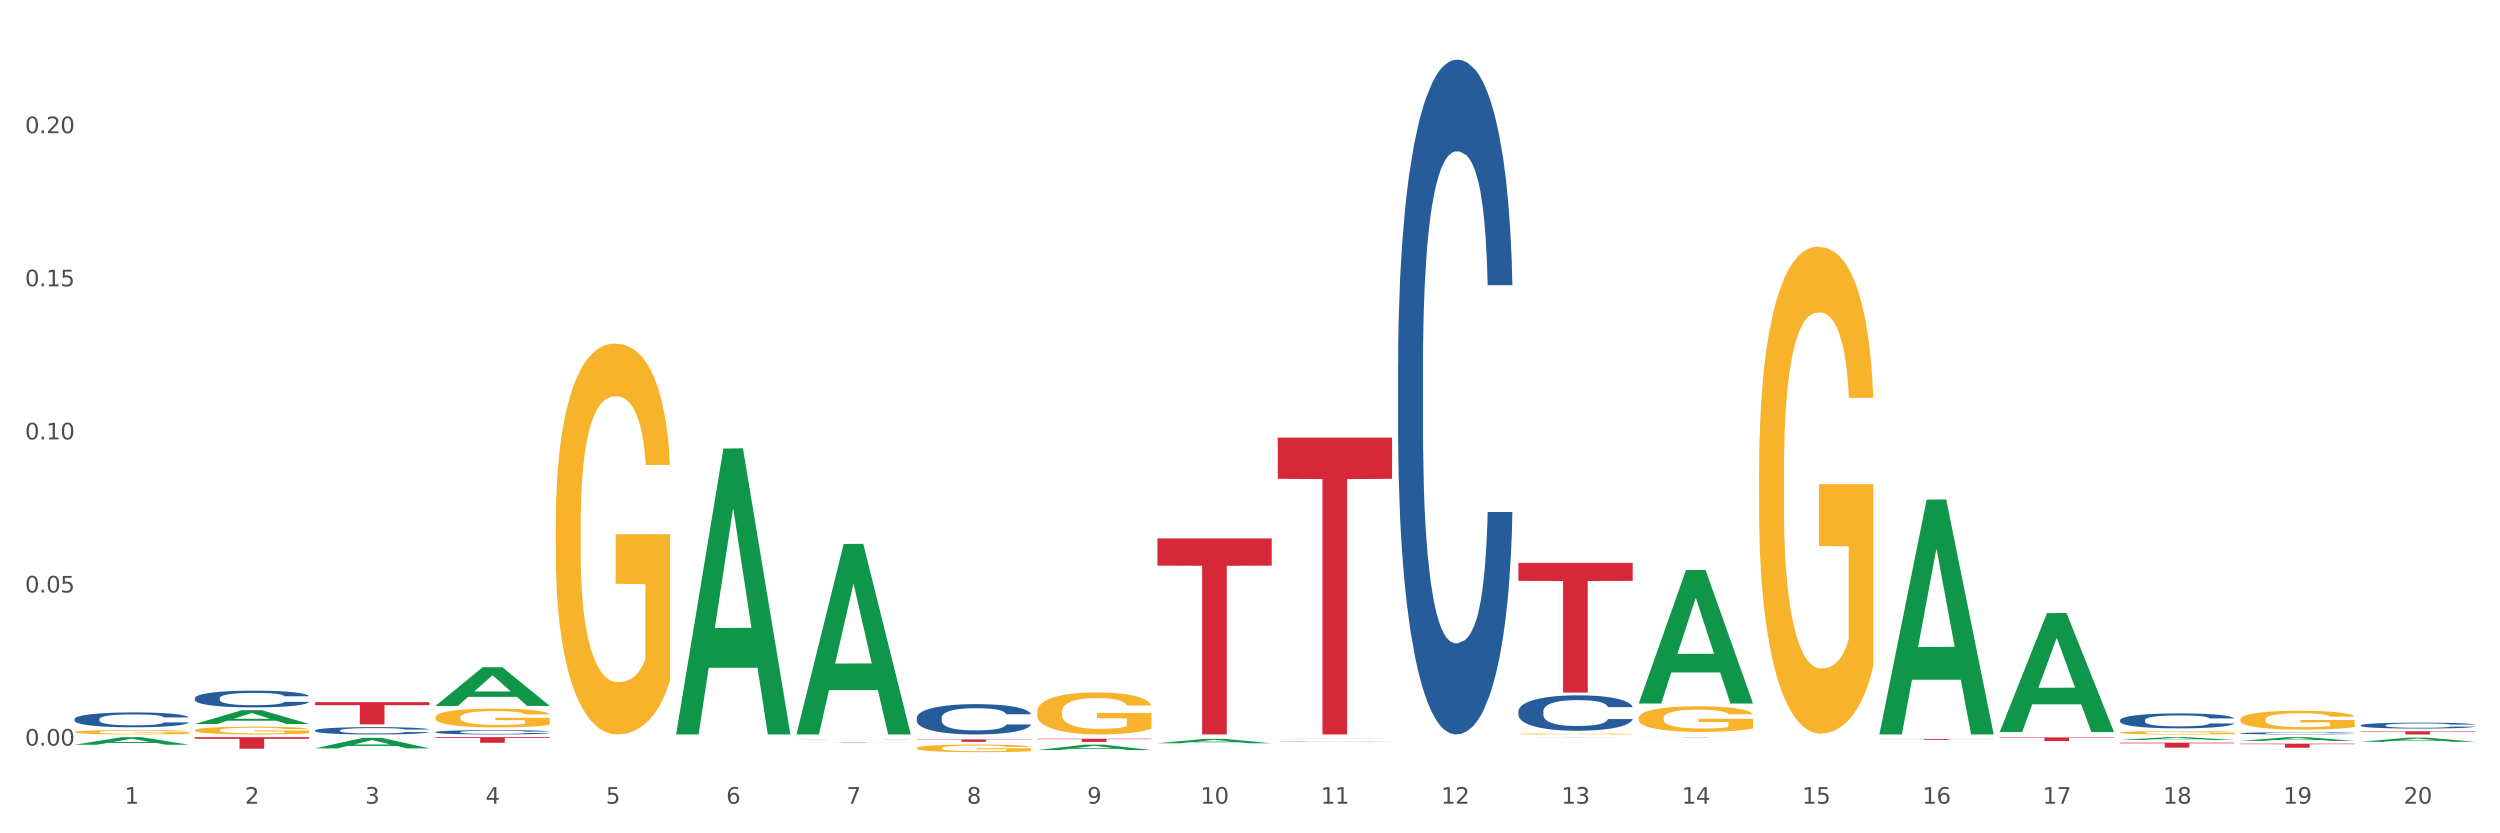 <?xml version="1.0" encoding="utf-8" standalone="no"?>
<!DOCTYPE svg PUBLIC "-//W3C//DTD SVG 1.1//EN"
  "http://www.w3.org/Graphics/SVG/1.1/DTD/svg11.dtd">
<svg xmlns:xlink="http://www.w3.org/1999/xlink" width="1080pt" height="360pt" viewBox="0 0 1080 360" xmlns="http://www.w3.org/2000/svg" version="1.1">
 <rect x="0" y="0" width="1080" height="360" fill="#333333" stroke="none"/>
 <defs>
  <style type="text/css">*{stroke-linejoin: round; stroke-linecap: butt}</style>
 </defs>
 <g id="figure_1">
  <g id="patch_1">
   <path d="M 0 360 
L 1080 360 
L 1080 0 
L 0 0 
z
" style="fill: #ffffff; stroke: #ffffff; stroke-linejoin: miter"/>
  </g>
  <g id="axes_1">
   <g id="matplotlib.axis_1">
    <g id="xtick_1">
     <g id="text_1">
      <!-- 1 -->
      <g style="fill: #4d4d4d" transform="translate(53.812 347.204) scale(0.096 -0.096)">
       <defs>
        <path id="DejaVuSans-31" d="M 794 531 
L 1825 531 
L 1825 4091 
L 703 3866 
L 703 4441 
L 1819 4666 
L 2450 4666 
L 2450 531 
L 3481 531 
L 3481 0 
L 794 0 
L 794 531 
z
" transform="scale(0.016)"/>
       </defs>
       <use xlink:href="#DejaVuSans-31"/>
      </g>
     </g>
    </g>
    <g id="xtick_2">
     <g id="text_2">
      <!-- 2 -->
      <g style="fill: #4d4d4d" transform="translate(105.793 347.204) scale(0.096 -0.096)">
       <defs>
        <path id="DejaVuSans-32" d="M 1228 531 
L 3431 531 
L 3431 0 
L 469 0 
L 469 531 
Q 828 903 1448 1529 
Q 2069 2156 2228 2338 
Q 2531 2678 2651 2914 
Q 2772 3150 2772 3378 
Q 2772 3750 2511 3984 
Q 2250 4219 1831 4219 
Q 1534 4219 1204 4116 
Q 875 4013 500 3803 
L 500 4441 
Q 881 4594 1212 4672 
Q 1544 4750 1819 4750 
Q 2544 4750 2975 4387 
Q 3406 4025 3406 3419 
Q 3406 3131 3298 2873 
Q 3191 2616 2906 2266 
Q 2828 2175 2409 1742 
Q 1991 1309 1228 531 
z
" transform="scale(0.016)"/>
       </defs>
       <use xlink:href="#DejaVuSans-32"/>
      </g>
     </g>
    </g>
    <g id="xtick_3">
     <g id="text_3">
      <!-- 3 -->
      <g style="fill: #4d4d4d" transform="translate(157.774 347.204) scale(0.096 -0.096)">
       <defs>
        <path id="DejaVuSans-33" d="M 2597 2516 
Q 3050 2419 3304 2112 
Q 3559 1806 3559 1356 
Q 3559 666 3084 287 
Q 2609 -91 1734 -91 
Q 1441 -91 1130 -33 
Q 819 25 488 141 
L 488 750 
Q 750 597 1062 519 
Q 1375 441 1716 441 
Q 2309 441 2620 675 
Q 2931 909 2931 1356 
Q 2931 1769 2642 2001 
Q 2353 2234 1838 2234 
L 1294 2234 
L 1294 2753 
L 1863 2753 
Q 2328 2753 2575 2939 
Q 2822 3125 2822 3475 
Q 2822 3834 2567 4026 
Q 2313 4219 1838 4219 
Q 1578 4219 1281 4162 
Q 984 4106 628 3988 
L 628 4550 
Q 988 4650 1302 4700 
Q 1616 4750 1894 4750 
Q 2613 4750 3031 4423 
Q 3450 4097 3450 3541 
Q 3450 3153 3228 2886 
Q 3006 2619 2597 2516 
z
" transform="scale(0.016)"/>
       </defs>
       <use xlink:href="#DejaVuSans-33"/>
      </g>
     </g>
    </g>
    <g id="xtick_4">
     <g id="text_4">
      <!-- 4 -->
      <g style="fill: #4d4d4d" transform="translate(209.756 347.204) scale(0.096 -0.096)">
       <defs>
        <path id="DejaVuSans-34" d="M 2419 4116 
L 825 1625 
L 2419 1625 
L 2419 4116 
z
M 2253 4666 
L 3047 4666 
L 3047 1625 
L 3713 1625 
L 3713 1100 
L 3047 1100 
L 3047 0 
L 2419 0 
L 2419 1100 
L 313 1100 
L 313 1709 
L 2253 4666 
z
" transform="scale(0.016)"/>
       </defs>
       <use xlink:href="#DejaVuSans-34"/>
      </g>
     </g>
    </g>
    <g id="xtick_5">
     <g id="text_5">
      <!-- 5 -->
      <g style="fill: #4d4d4d" transform="translate(261.737 347.204) scale(0.096 -0.096)">
       <defs>
        <path id="DejaVuSans-35" d="M 691 4666 
L 3169 4666 
L 3169 4134 
L 1269 4134 
L 1269 2991 
Q 1406 3038 1543 3061 
Q 1681 3084 1819 3084 
Q 2600 3084 3056 2656 
Q 3513 2228 3513 1497 
Q 3513 744 3044 326 
Q 2575 -91 1722 -91 
Q 1428 -91 1123 -41 
Q 819 9 494 109 
L 494 744 
Q 775 591 1075 516 
Q 1375 441 1709 441 
Q 2250 441 2565 725 
Q 2881 1009 2881 1497 
Q 2881 1984 2565 2268 
Q 2250 2553 1709 2553 
Q 1456 2553 1204 2497 
Q 953 2441 691 2322 
L 691 4666 
z
" transform="scale(0.016)"/>
       </defs>
       <use xlink:href="#DejaVuSans-35"/>
      </g>
     </g>
    </g>
    <g id="xtick_6">
     <g id="text_6">
      <!-- 6 -->
      <g style="fill: #4d4d4d" transform="translate(313.718 347.204) scale(0.096 -0.096)">
       <defs>
        <path id="DejaVuSans-36" d="M 2113 2584 
Q 1688 2584 1439 2293 
Q 1191 2003 1191 1497 
Q 1191 994 1439 701 
Q 1688 409 2113 409 
Q 2538 409 2786 701 
Q 3034 994 3034 1497 
Q 3034 2003 2786 2293 
Q 2538 2584 2113 2584 
z
M 3366 4563 
L 3366 3988 
Q 3128 4100 2886 4159 
Q 2644 4219 2406 4219 
Q 1781 4219 1451 3797 
Q 1122 3375 1075 2522 
Q 1259 2794 1537 2939 
Q 1816 3084 2150 3084 
Q 2853 3084 3261 2657 
Q 3669 2231 3669 1497 
Q 3669 778 3244 343 
Q 2819 -91 2113 -91 
Q 1303 -91 875 529 
Q 447 1150 447 2328 
Q 447 3434 972 4092 
Q 1497 4750 2381 4750 
Q 2619 4750 2861 4703 
Q 3103 4656 3366 4563 
z
" transform="scale(0.016)"/>
       </defs>
       <use xlink:href="#DejaVuSans-36"/>
      </g>
     </g>
    </g>
    <g id="xtick_7">
     <g id="text_7">
      <!-- 7 -->
      <g style="fill: #4d4d4d" transform="translate(365.699 347.204) scale(0.096 -0.096)">
       <defs>
        <path id="DejaVuSans-37" d="M 525 4666 
L 3525 4666 
L 3525 4397 
L 1831 0 
L 1172 0 
L 2766 4134 
L 525 4134 
L 525 4666 
z
" transform="scale(0.016)"/>
       </defs>
       <use xlink:href="#DejaVuSans-37"/>
      </g>
     </g>
    </g>
    <g id="xtick_8">
     <g id="text_8">
      <!-- 8 -->
      <g style="fill: #4d4d4d" transform="translate(417.68 347.204) scale(0.096 -0.096)">
       <defs>
        <path id="DejaVuSans-38" d="M 2034 2216 
Q 1584 2216 1326 1975 
Q 1069 1734 1069 1313 
Q 1069 891 1326 650 
Q 1584 409 2034 409 
Q 2484 409 2743 651 
Q 3003 894 3003 1313 
Q 3003 1734 2745 1975 
Q 2488 2216 2034 2216 
z
M 1403 2484 
Q 997 2584 770 2862 
Q 544 3141 544 3541 
Q 544 4100 942 4425 
Q 1341 4750 2034 4750 
Q 2731 4750 3128 4425 
Q 3525 4100 3525 3541 
Q 3525 3141 3298 2862 
Q 3072 2584 2669 2484 
Q 3125 2378 3379 2068 
Q 3634 1759 3634 1313 
Q 3634 634 3220 271 
Q 2806 -91 2034 -91 
Q 1263 -91 848 271 
Q 434 634 434 1313 
Q 434 1759 690 2068 
Q 947 2378 1403 2484 
z
M 1172 3481 
Q 1172 3119 1398 2916 
Q 1625 2713 2034 2713 
Q 2441 2713 2670 2916 
Q 2900 3119 2900 3481 
Q 2900 3844 2670 4047 
Q 2441 4250 2034 4250 
Q 1625 4250 1398 4047 
Q 1172 3844 1172 3481 
z
" transform="scale(0.016)"/>
       </defs>
       <use xlink:href="#DejaVuSans-38"/>
      </g>
     </g>
    </g>
    <g id="xtick_9">
     <g id="text_9">
      <!-- 9 -->
      <g style="fill: #4d4d4d" transform="translate(469.662 347.204) scale(0.096 -0.096)">
       <defs>
        <path id="DejaVuSans-39" d="M 703 97 
L 703 672 
Q 941 559 1184 500 
Q 1428 441 1663 441 
Q 2288 441 2617 861 
Q 2947 1281 2994 2138 
Q 2813 1869 2534 1725 
Q 2256 1581 1919 1581 
Q 1219 1581 811 2004 
Q 403 2428 403 3163 
Q 403 3881 828 4315 
Q 1253 4750 1959 4750 
Q 2769 4750 3195 4129 
Q 3622 3509 3622 2328 
Q 3622 1225 3098 567 
Q 2575 -91 1691 -91 
Q 1453 -91 1209 -44 
Q 966 3 703 97 
z
M 1959 2075 
Q 2384 2075 2632 2365 
Q 2881 2656 2881 3163 
Q 2881 3666 2632 3958 
Q 2384 4250 1959 4250 
Q 1534 4250 1286 3958 
Q 1038 3666 1038 3163 
Q 1038 2656 1286 2365 
Q 1534 2075 1959 2075 
z
" transform="scale(0.016)"/>
       </defs>
       <use xlink:href="#DejaVuSans-39"/>
      </g>
     </g>
    </g>
    <g id="xtick_10">
     <g id="text_10">
      <!-- 10 -->
      <g style="fill: #4d4d4d" transform="translate(518.589 347.204) scale(0.096 -0.096)">
       <defs>
        <path id="DejaVuSans-30" d="M 2034 4250 
Q 1547 4250 1301 3770 
Q 1056 3291 1056 2328 
Q 1056 1369 1301 889 
Q 1547 409 2034 409 
Q 2525 409 2770 889 
Q 3016 1369 3016 2328 
Q 3016 3291 2770 3770 
Q 2525 4250 2034 4250 
z
M 2034 4750 
Q 2819 4750 3233 4129 
Q 3647 3509 3647 2328 
Q 3647 1150 3233 529 
Q 2819 -91 2034 -91 
Q 1250 -91 836 529 
Q 422 1150 422 2328 
Q 422 3509 836 4129 
Q 1250 4750 2034 4750 
z
" transform="scale(0.016)"/>
       </defs>
       <use xlink:href="#DejaVuSans-31"/>
       <use xlink:href="#DejaVuSans-30" transform="translate(63.623 0)"/>
      </g>
     </g>
    </g>
    <g id="xtick_11">
     <g id="text_11">
      <!-- 11 -->
      <g style="fill: #4d4d4d" transform="translate(570.57 347.204) scale(0.096 -0.096)">
       <use xlink:href="#DejaVuSans-31"/>
       <use xlink:href="#DejaVuSans-31" transform="translate(63.623 0)"/>
      </g>
     </g>
    </g>
    <g id="xtick_12">
     <g id="text_12">
      <!-- 12 -->
      <g style="fill: #4d4d4d" transform="translate(622.551 347.204) scale(0.096 -0.096)">
       <use xlink:href="#DejaVuSans-31"/>
       <use xlink:href="#DejaVuSans-32" transform="translate(63.623 0)"/>
      </g>
     </g>
    </g>
    <g id="xtick_13">
     <g id="text_13">
      <!-- 13 -->
      <g style="fill: #4d4d4d" transform="translate(674.533 347.204) scale(0.096 -0.096)">
       <use xlink:href="#DejaVuSans-31"/>
       <use xlink:href="#DejaVuSans-33" transform="translate(63.623 0)"/>
      </g>
     </g>
    </g>
    <g id="xtick_14">
     <g id="text_14">
      <!-- 14 -->
      <g style="fill: #4d4d4d" transform="translate(726.514 347.204) scale(0.096 -0.096)">
       <use xlink:href="#DejaVuSans-31"/>
       <use xlink:href="#DejaVuSans-34" transform="translate(63.623 0)"/>
      </g>
     </g>
    </g>
    <g id="xtick_15">
     <g id="text_15">
      <!-- 15 -->
      <g style="fill: #4d4d4d" transform="translate(778.495 347.204) scale(0.096 -0.096)">
       <use xlink:href="#DejaVuSans-31"/>
       <use xlink:href="#DejaVuSans-35" transform="translate(63.623 0)"/>
      </g>
     </g>
    </g>
    <g id="xtick_16">
     <g id="text_16">
      <!-- 16 -->
      <g style="fill: #4d4d4d" transform="translate(830.476 347.204) scale(0.096 -0.096)">
       <use xlink:href="#DejaVuSans-31"/>
       <use xlink:href="#DejaVuSans-36" transform="translate(63.623 0)"/>
      </g>
     </g>
    </g>
    <g id="xtick_17">
     <g id="text_17">
      <!-- 17 -->
      <g style="fill: #4d4d4d" transform="translate(882.457 347.204) scale(0.096 -0.096)">
       <use xlink:href="#DejaVuSans-31"/>
       <use xlink:href="#DejaVuSans-37" transform="translate(63.623 0)"/>
      </g>
     </g>
    </g>
    <g id="xtick_18">
     <g id="text_18">
      <!-- 18 -->
      <g style="fill: #4d4d4d" transform="translate(934.439 347.204) scale(0.096 -0.096)">
       <use xlink:href="#DejaVuSans-31"/>
       <use xlink:href="#DejaVuSans-38" transform="translate(63.623 0)"/>
      </g>
     </g>
    </g>
    <g id="xtick_19">
     <g id="text_19">
      <!-- 19 -->
      <g style="fill: #4d4d4d" transform="translate(986.42 347.204) scale(0.096 -0.096)">
       <use xlink:href="#DejaVuSans-31"/>
       <use xlink:href="#DejaVuSans-39" transform="translate(63.623 0)"/>
      </g>
     </g>
    </g>
    <g id="xtick_20">
     <g id="text_20">
      <!-- 20 -->
      <g style="fill: #4d4d4d" transform="translate(1038.401 347.204) scale(0.096 -0.096)">
       <use xlink:href="#DejaVuSans-32"/>
       <use xlink:href="#DejaVuSans-30" transform="translate(63.623 0)"/>
      </g>
     </g>
    </g>
    <g id="xtick_21"/>
    <g id="xtick_22"/>
    <g id="xtick_23"/>
    <g id="xtick_24"/>
    <g id="xtick_25"/>
    <g id="xtick_26"/>
    <g id="xtick_27"/>
    <g id="xtick_28"/>
    <g id="xtick_29"/>
    <g id="xtick_30"/>
    <g id="xtick_31"/>
    <g id="xtick_32"/>
    <g id="xtick_33"/>
    <g id="xtick_34"/>
    <g id="xtick_35"/>
    <g id="xtick_36"/>
    <g id="xtick_37"/>
    <g id="xtick_38"/>
    <g id="xtick_39"/>
   </g>
   <g id="matplotlib.axis_2">
    <g id="ytick_1">
     <g id="text_21">
      <!-- 0.00 -->
      <g style="fill: #4d4d4d" transform="translate(10.8 322.103) scale(0.096 -0.096)">
       <defs>
        <path id="DejaVuSans-2e" d="M 684 794 
L 1344 794 
L 1344 0 
L 684 0 
L 684 794 
z
" transform="scale(0.016)"/>
       </defs>
       <use xlink:href="#DejaVuSans-30"/>
       <use xlink:href="#DejaVuSans-2e" transform="translate(63.623 0)"/>
       <use xlink:href="#DejaVuSans-30" transform="translate(95.41 0)"/>
       <use xlink:href="#DejaVuSans-30" transform="translate(159.033 0)"/>
      </g>
     </g>
    </g>
    <g id="ytick_2">
     <g id="text_22">
      <!-- 0.05 -->
      <g style="fill: #4d4d4d" transform="translate(10.8 255.963) scale(0.096 -0.096)">
       <use xlink:href="#DejaVuSans-30"/>
       <use xlink:href="#DejaVuSans-2e" transform="translate(63.623 0)"/>
       <use xlink:href="#DejaVuSans-30" transform="translate(95.41 0)"/>
       <use xlink:href="#DejaVuSans-35" transform="translate(159.033 0)"/>
      </g>
     </g>
    </g>
    <g id="ytick_3">
     <g id="text_23">
      <!-- 0.10 -->
      <g style="fill: #4d4d4d" transform="translate(10.8 189.823) scale(0.096 -0.096)">
       <use xlink:href="#DejaVuSans-30"/>
       <use xlink:href="#DejaVuSans-2e" transform="translate(63.623 0)"/>
       <use xlink:href="#DejaVuSans-31" transform="translate(95.41 0)"/>
       <use xlink:href="#DejaVuSans-30" transform="translate(159.033 0)"/>
      </g>
     </g>
    </g>
    <g id="ytick_4">
     <g id="text_24">
      <!-- 0.15 -->
      <g style="fill: #4d4d4d" transform="translate(10.8 123.683) scale(0.096 -0.096)">
       <use xlink:href="#DejaVuSans-30"/>
       <use xlink:href="#DejaVuSans-2e" transform="translate(63.623 0)"/>
       <use xlink:href="#DejaVuSans-31" transform="translate(95.41 0)"/>
       <use xlink:href="#DejaVuSans-35" transform="translate(159.033 0)"/>
      </g>
     </g>
    </g>
    <g id="ytick_5">
     <g id="text_25">
      <!-- 0.20 -->
      <g style="fill: #4d4d4d" transform="translate(10.8 57.544) scale(0.096 -0.096)">
       <use xlink:href="#DejaVuSans-30"/>
       <use xlink:href="#DejaVuSans-2e" transform="translate(63.623 0)"/>
       <use xlink:href="#DejaVuSans-32" transform="translate(95.41 0)"/>
       <use xlink:href="#DejaVuSans-30" transform="translate(159.033 0)"/>
      </g>
     </g>
    </g>
    <g id="ytick_6"/>
    <g id="ytick_7"/>
    <g id="ytick_8"/>
    <g id="ytick_9"/>
    <g id="ytick_10"/>
   </g>
   <g id="PolyCollection_1">
    <path d="M 32.175 321.713 
L 32.226 321.71 
L 52.59 318.458 
L 61.041 318.455 
L 81.557 321.719 
L 71.783 321.719 
L 67.353 320.959 
L 46.328 320.959 
L 46.175 320.971 
L 41.899 321.719 
L 32.175 321.719 
L 32.175 321.713 
L 48.975 320.505 
L 64.706 320.502 
L 56.917 319.151 
L 56.815 319.145 
L 56.713 319.154 
L 48.924 320.502 
L 48.975 320.505 
L 32.175 321.713 
z
" clip-path="url(#p0c8a8bb4f2)" style="fill: #109648"/>
    <path d="M 84.156 312.745 
L 84.207 312.739 
L 104.571 306.778 
L 113.022 306.772 
L 133.538 312.756 
L 123.764 312.756 
L 119.335 311.363 
L 98.309 311.363 
L 98.156 311.385 
L 93.88 312.756 
L 84.156 312.756 
L 84.156 312.745 
L 100.956 310.531 
L 116.687 310.525 
L 108.898 308.048 
L 108.796 308.037 
L 108.695 308.053 
L 100.905 310.525 
L 100.956 310.531 
L 84.156 312.745 
z
" clip-path="url(#p0c8a8bb4f2)" style="fill: #109648"/>
    <path d="M 136.137 323.289 
L 136.188 323.285 
L 156.552 318.773 
L 165.003 318.769 
L 185.52 323.298 
L 175.745 323.298 
L 171.316 322.243 
L 150.29 322.243 
L 150.137 322.26 
L 145.861 323.298 
L 136.137 323.298 
L 136.137 323.289 
L 152.938 321.614 
L 168.669 321.61 
L 160.879 319.734 
L 160.778 319.726 
L 160.676 319.738 
L 152.887 321.61 
L 152.938 321.614 
L 136.137 323.289 
z
" clip-path="url(#p0c8a8bb4f2)" style="fill: #109648"/>
    <path d="M 1019.818 320.441 
L 1019.869 320.44 
L 1040.233 318.675 
L 1048.684 318.674 
L 1069.2 320.445 
L 1059.425 320.445 
L 1054.996 320.032 
L 1033.971 320.032 
L 1033.818 320.039 
L 1029.542 320.445 
L 1019.818 320.445 
L 1019.818 320.441 
L 1036.618 319.786 
L 1052.349 319.784 
L 1044.56 319.051 
L 1044.458 319.048 
L 1044.356 319.053 
L 1036.567 319.784 
L 1036.618 319.786 
L 1019.818 320.441 
z
" clip-path="url(#p0c8a8bb4f2)" style="fill: #109648"/>
    <path d="M 84.156 301.615 
L 84.215 301.608 
L 84.215 301.423 
L 84.39 301.172 
L 85.032 300.709 
L 85.849 300.359 
L 87.25 299.949 
L 88.009 299.777 
L 89.001 299.585 
L 91.044 299.275 
L 93.379 299.01 
L 95.013 298.865 
L 96.239 298.772 
L 98.983 298.607 
L 100.559 298.534 
L 102.193 298.475 
L 103.594 298.435 
L 105.929 298.389 
L 107.797 298.369 
L 109.956 298.362 
L 111.766 298.369 
L 114.159 298.395 
L 117.661 298.475 
L 119.004 298.521 
L 120.813 298.6 
L 122.681 298.706 
L 124.199 298.812 
L 125.95 298.964 
L 127.76 299.162 
L 129.511 299.414 
L 130.737 299.645 
L 131.729 299.89 
L 132.604 300.187 
L 133.246 300.511 
L 133.538 300.782 
L 122.856 300.782 
L 122.565 300.537 
L 121.981 300.273 
L 121.397 300.095 
L 120.755 299.949 
L 119.763 299.784 
L 118.887 299.678 
L 117.428 299.552 
L 116.085 299.473 
L 114.976 299.427 
L 113.634 299.387 
L 110.774 299.347 
L 108.731 299.347 
L 107.446 299.361 
L 105.87 299.394 
L 104.528 299.44 
L 102.952 299.519 
L 101.726 299.605 
L 100.5 299.718 
L 99.8 299.797 
L 98.749 299.942 
L 98.049 300.061 
L 97.115 300.266 
L 96.589 300.412 
L 95.655 300.789 
L 95.247 301.066 
L 95.072 301.258 
L 94.955 301.47 
L 94.955 302.501 
L 95.305 302.964 
L 95.597 303.162 
L 96.064 303.387 
L 96.94 303.678 
L 98.224 303.962 
L 99.566 304.167 
L 100.675 304.293 
L 101.726 304.385 
L 102.777 304.458 
L 104.061 304.524 
L 105.112 304.564 
L 106.688 304.603 
L 108.555 304.623 
L 110.015 304.623 
L 112.992 304.59 
L 114.334 304.557 
L 115.618 304.511 
L 117.019 304.438 
L 118.128 304.359 
L 118.77 304.299 
L 119.821 304.174 
L 120.638 304.041 
L 121.339 303.889 
L 121.806 303.757 
L 122.331 303.559 
L 122.74 303.334 
L 122.856 303.215 
L 133.538 303.215 
L 133.305 303.453 
L 132.896 303.684 
L 132.079 303.995 
L 131.437 304.174 
L 130.445 304.392 
L 129.394 304.577 
L 127.935 304.782 
L 126.592 304.934 
L 125.191 305.066 
L 123.674 305.185 
L 120.93 305.35 
L 119.938 305.397 
L 117.836 305.476 
L 116.202 305.522 
L 113.809 305.569 
L 111.357 305.595 
L 108.789 305.602 
L 106.512 305.588 
L 104.002 305.549 
L 102.426 305.509 
L 100.675 305.45 
L 98.632 305.357 
L 96.706 305.245 
L 94.897 305.112 
L 93.204 304.96 
L 91.628 304.788 
L 89.585 304.504 
L 88.067 304.226 
L 86.958 303.969 
L 86.199 303.75 
L 85.44 303.473 
L 85.032 303.281 
L 84.39 302.818 
L 84.156 302.389 
L 84.156 301.615 
z
" clip-path="url(#p0c8a8bb4f2)" style="fill: #255c99"/>
    <path d="M 136.137 315.538 
L 136.196 315.535 
L 136.196 315.454 
L 136.371 315.344 
L 137.013 315.141 
L 137.83 314.987 
L 139.231 314.808 
L 139.99 314.732 
L 140.982 314.648 
L 143.025 314.512 
L 145.36 314.396 
L 146.994 314.332 
L 148.22 314.292 
L 150.964 314.219 
L 152.54 314.188 
L 154.174 314.161 
L 155.575 314.144 
L 157.91 314.124 
L 159.778 314.115 
L 161.938 314.112 
L 163.747 314.115 
L 166.14 314.127 
L 169.643 314.161 
L 170.985 314.182 
L 172.795 314.217 
L 174.662 314.263 
L 176.18 314.309 
L 177.931 314.376 
L 179.741 314.463 
L 181.492 314.573 
L 182.718 314.674 
L 183.71 314.781 
L 184.586 314.912 
L 185.228 315.054 
L 185.52 315.173 
L 174.838 315.173 
L 174.546 315.065 
L 173.962 314.949 
L 173.378 314.871 
L 172.736 314.808 
L 171.744 314.735 
L 170.868 314.689 
L 169.409 314.634 
L 168.067 314.599 
L 166.957 314.579 
L 165.615 314.561 
L 162.755 314.544 
L 160.712 314.544 
L 159.428 314.55 
L 157.852 314.564 
L 156.509 314.584 
L 154.933 314.619 
L 153.707 314.657 
L 152.481 314.706 
L 151.781 314.741 
L 150.73 314.805 
L 150.03 314.857 
L 149.096 314.947 
L 148.57 315.01 
L 147.637 315.175 
L 147.228 315.297 
L 147.053 315.381 
L 146.936 315.474 
L 146.936 315.926 
L 147.286 316.129 
L 147.578 316.216 
L 148.045 316.314 
L 148.921 316.442 
L 150.205 316.566 
L 151.547 316.656 
L 152.656 316.711 
L 153.707 316.752 
L 154.758 316.783 
L 156.042 316.812 
L 157.093 316.83 
L 158.669 316.847 
L 160.537 316.856 
L 161.996 316.856 
L 164.973 316.841 
L 166.315 316.827 
L 167.6 316.807 
L 169 316.775 
L 170.11 316.74 
L 170.752 316.714 
L 171.802 316.659 
L 172.619 316.601 
L 173.32 316.534 
L 173.787 316.476 
L 174.312 316.389 
L 174.721 316.291 
L 174.838 316.239 
L 185.52 316.239 
L 185.286 316.343 
L 184.877 316.444 
L 184.06 316.581 
L 183.418 316.659 
L 182.426 316.754 
L 181.375 316.836 
L 179.916 316.925 
L 178.573 316.992 
L 177.172 317.05 
L 175.655 317.102 
L 172.911 317.175 
L 171.919 317.195 
L 169.818 317.23 
L 168.183 317.25 
L 165.79 317.27 
L 163.338 317.282 
L 160.77 317.285 
L 158.494 317.279 
L 155.984 317.261 
L 154.408 317.244 
L 152.656 317.218 
L 150.613 317.177 
L 148.687 317.128 
L 146.878 317.07 
L 145.185 317.004 
L 143.609 316.928 
L 141.566 316.804 
L 140.048 316.682 
L 138.939 316.569 
L 138.18 316.473 
L 137.422 316.352 
L 137.013 316.268 
L 136.371 316.065 
L 136.137 315.877 
L 136.137 315.538 
z
" clip-path="url(#p0c8a8bb4f2)" style="fill: #255c99"/>
    <path d="M 188.119 316.258 
L 188.177 316.257 
L 188.177 316.209 
L 188.352 316.144 
L 188.994 316.025 
L 189.811 315.935 
L 191.212 315.829 
L 191.971 315.785 
L 192.963 315.736 
L 195.006 315.656 
L 197.341 315.588 
L 198.976 315.55 
L 200.201 315.526 
L 202.945 315.484 
L 204.521 315.465 
L 206.155 315.45 
L 207.556 315.439 
L 209.891 315.428 
L 211.759 315.422 
L 213.919 315.421 
L 215.728 315.422 
L 218.121 315.429 
L 221.624 315.45 
L 222.966 315.462 
L 224.776 315.482 
L 226.644 315.509 
L 228.161 315.537 
L 229.912 315.576 
L 231.722 315.627 
L 233.473 315.691 
L 234.699 315.751 
L 235.691 315.814 
L 236.567 315.891 
L 237.209 315.974 
L 237.501 316.044 
L 226.819 316.044 
L 226.527 315.981 
L 225.943 315.913 
L 225.36 315.867 
L 224.717 315.829 
L 223.725 315.787 
L 222.85 315.759 
L 221.39 315.727 
L 220.048 315.707 
L 218.939 315.695 
L 217.596 315.685 
L 214.736 315.674 
L 212.693 315.674 
L 211.409 315.678 
L 209.833 315.686 
L 208.49 315.698 
L 206.914 315.719 
L 205.688 315.741 
L 204.463 315.77 
L 203.762 315.79 
L 202.711 315.828 
L 202.011 315.858 
L 201.077 315.911 
L 200.552 315.948 
L 199.618 316.045 
L 199.209 316.117 
L 199.034 316.166 
L 198.917 316.221 
L 198.917 316.486 
L 199.268 316.605 
L 199.559 316.657 
L 200.026 316.714 
L 200.902 316.789 
L 202.186 316.862 
L 203.529 316.915 
L 204.638 316.948 
L 205.688 316.971 
L 206.739 316.99 
L 208.023 317.007 
L 209.074 317.017 
L 210.65 317.028 
L 212.518 317.033 
L 213.977 317.033 
L 216.954 317.024 
L 218.297 317.016 
L 219.581 317.004 
L 220.982 316.985 
L 222.091 316.965 
L 222.733 316.949 
L 223.783 316.917 
L 224.601 316.883 
L 225.301 316.844 
L 225.768 316.81 
L 226.293 316.759 
L 226.702 316.701 
L 226.819 316.67 
L 237.501 316.67 
L 237.267 316.731 
L 236.859 316.791 
L 236.041 316.871 
L 235.399 316.917 
L 234.407 316.973 
L 233.356 317.021 
L 231.897 317.074 
L 230.555 317.113 
L 229.154 317.147 
L 227.636 317.177 
L 224.893 317.22 
L 223.9 317.232 
L 221.799 317.252 
L 220.164 317.264 
L 217.771 317.276 
L 215.32 317.283 
L 212.751 317.285 
L 210.475 317.281 
L 207.965 317.271 
L 206.389 317.261 
L 204.638 317.245 
L 202.595 317.222 
L 200.668 317.193 
L 198.859 317.159 
L 197.166 317.12 
L 195.59 317.075 
L 193.547 317.002 
L 192.029 316.931 
L 190.92 316.864 
L 190.162 316.808 
L 189.403 316.737 
L 188.994 316.687 
L 188.352 316.568 
L 188.119 316.457 
L 188.119 316.258 
z
" clip-path="url(#p0c8a8bb4f2)" style="fill: #255c99"/>
    <path d="M 32.175 310.654 
L 32.233 310.648 
L 32.233 310.484 
L 32.408 310.261 
L 33.051 309.85 
L 33.868 309.539 
L 35.269 309.175 
L 36.028 309.022 
L 37.02 308.852 
L 39.063 308.576 
L 41.398 308.341 
L 43.032 308.212 
L 44.258 308.13 
L 47.001 307.983 
L 48.577 307.918 
L 50.212 307.865 
L 51.613 307.83 
L 53.948 307.789 
L 55.815 307.772 
L 57.975 307.766 
L 59.785 307.772 
L 62.178 307.795 
L 65.68 307.865 
L 67.023 307.907 
L 68.832 307.977 
L 70.7 308.071 
L 72.218 308.165 
L 73.969 308.3 
L 75.778 308.476 
L 77.53 308.699 
L 78.755 308.905 
L 79.748 309.122 
L 80.623 309.386 
L 81.265 309.674 
L 81.557 309.914 
L 70.875 309.914 
L 70.583 309.697 
L 70 309.462 
L 69.416 309.304 
L 68.774 309.175 
L 67.782 309.028 
L 66.906 308.934 
L 65.447 308.822 
L 64.104 308.752 
L 62.995 308.711 
L 61.653 308.676 
L 58.792 308.64 
L 56.749 308.64 
L 55.465 308.652 
L 53.889 308.681 
L 52.547 308.723 
L 50.971 308.793 
L 49.745 308.869 
L 48.519 308.969 
L 47.819 309.04 
L 46.768 309.169 
L 46.067 309.274 
L 45.133 309.456 
L 44.608 309.586 
L 43.674 309.92 
L 43.266 310.167 
L 43.09 310.337 
L 42.974 310.525 
L 42.974 311.441 
L 43.324 311.852 
L 43.616 312.028 
L 44.083 312.227 
L 44.958 312.486 
L 46.242 312.738 
L 47.585 312.92 
L 48.694 313.032 
L 49.745 313.114 
L 50.795 313.178 
L 52.08 313.237 
L 53.13 313.272 
L 54.706 313.308 
L 56.574 313.325 
L 58.033 313.325 
L 61.01 313.296 
L 62.353 313.266 
L 63.637 313.225 
L 65.038 313.161 
L 66.147 313.09 
L 66.789 313.037 
L 67.84 312.926 
L 68.657 312.809 
L 69.358 312.674 
L 69.825 312.556 
L 70.35 312.38 
L 70.758 312.18 
L 70.875 312.075 
L 81.557 312.075 
L 81.324 312.286 
L 80.915 312.492 
L 80.098 312.767 
L 79.456 312.926 
L 78.463 313.12 
L 77.413 313.284 
L 75.953 313.466 
L 74.611 313.601 
L 73.21 313.718 
L 71.692 313.824 
L 68.949 313.971 
L 67.957 314.012 
L 65.855 314.082 
L 64.221 314.124 
L 61.828 314.165 
L 59.376 314.188 
L 56.808 314.194 
L 54.531 314.182 
L 52.021 314.147 
L 50.445 314.112 
L 48.694 314.059 
L 46.651 313.977 
L 44.725 313.877 
L 42.915 313.76 
L 41.223 313.625 
L 39.647 313.472 
L 37.604 313.219 
L 36.086 312.973 
L 34.977 312.744 
L 34.218 312.55 
L 33.459 312.304 
L 33.051 312.133 
L 32.408 311.722 
L 32.175 311.341 
L 32.175 310.654 
z
" clip-path="url(#p0c8a8bb4f2)" style="fill: #255c99"/>
    <path d="M 344.062 319.446 
L 344.121 319.446 
L 344.121 319.445 
L 344.296 319.443 
L 344.938 319.439 
L 345.755 319.436 
L 347.156 319.433 
L 347.915 319.432 
L 348.907 319.43 
L 350.95 319.428 
L 353.285 319.425 
L 354.919 319.424 
L 356.145 319.423 
L 358.889 319.422 
L 360.465 319.422 
L 362.099 319.421 
L 363.5 319.421 
L 365.835 319.42 
L 367.703 319.42 
L 369.862 319.42 
L 371.672 319.42 
L 374.065 319.42 
L 377.567 319.421 
L 378.91 319.421 
L 380.719 319.422 
L 382.587 319.423 
L 384.105 319.424 
L 385.856 319.425 
L 387.666 319.427 
L 389.417 319.429 
L 390.643 319.431 
L 391.635 319.432 
L 392.51 319.435 
L 393.153 319.438 
L 393.444 319.44 
L 382.762 319.44 
L 382.471 319.438 
L 381.887 319.436 
L 381.303 319.434 
L 380.661 319.433 
L 379.669 319.432 
L 378.793 319.431 
L 377.334 319.43 
L 375.991 319.429 
L 374.882 319.429 
L 373.54 319.428 
L 370.68 319.428 
L 368.637 319.428 
L 367.352 319.428 
L 365.776 319.428 
L 364.434 319.429 
L 362.858 319.43 
L 361.632 319.43 
L 360.406 319.431 
L 359.706 319.432 
L 358.655 319.433 
L 357.955 319.434 
L 357.021 319.436 
L 356.495 319.437 
L 355.561 319.44 
L 355.153 319.442 
L 354.978 319.444 
L 354.861 319.445 
L 354.861 319.454 
L 355.211 319.457 
L 355.503 319.459 
L 355.97 319.461 
L 356.846 319.463 
L 358.13 319.465 
L 359.472 319.467 
L 360.581 319.468 
L 361.632 319.469 
L 362.683 319.469 
L 363.967 319.47 
L 365.018 319.47 
L 366.594 319.471 
L 368.461 319.471 
L 369.921 319.471 
L 372.898 319.47 
L 374.24 319.47 
L 375.524 319.47 
L 376.925 319.469 
L 378.034 319.469 
L 378.676 319.468 
L 379.727 319.467 
L 380.544 319.466 
L 381.245 319.465 
L 381.712 319.464 
L 382.237 319.462 
L 382.646 319.46 
L 382.762 319.459 
L 393.444 319.459 
L 393.211 319.461 
L 392.802 319.463 
L 391.985 319.466 
L 391.343 319.467 
L 390.351 319.469 
L 389.3 319.47 
L 387.841 319.472 
L 386.498 319.473 
L 385.097 319.474 
L 383.58 319.475 
L 380.836 319.477 
L 379.844 319.477 
L 377.742 319.478 
L 376.108 319.478 
L 373.715 319.478 
L 371.263 319.479 
L 368.695 319.479 
L 366.418 319.478 
L 363.908 319.478 
L 362.332 319.478 
L 360.581 319.477 
L 358.538 319.477 
L 356.612 319.476 
L 354.803 319.475 
L 353.11 319.473 
L 351.534 319.472 
L 349.491 319.47 
L 347.973 319.467 
L 346.864 319.465 
L 346.105 319.464 
L 345.346 319.461 
L 344.938 319.46 
L 344.296 319.456 
L 344.062 319.453 
L 344.062 319.446 
z
" clip-path="url(#p0c8a8bb4f2)" style="fill: #255c99"/>
    <path d="M 1019.818 313.33 
L 1019.876 313.327 
L 1019.876 313.262 
L 1020.051 313.173 
L 1020.693 313.01 
L 1021.511 312.886 
L 1022.912 312.741 
L 1023.67 312.68 
L 1024.663 312.613 
L 1026.706 312.503 
L 1029.041 312.409 
L 1030.675 312.358 
L 1031.901 312.325 
L 1034.644 312.267 
L 1036.22 312.241 
L 1037.855 312.22 
L 1039.256 312.206 
L 1041.59 312.19 
L 1043.458 312.183 
L 1045.618 312.18 
L 1047.427 312.183 
L 1049.821 312.192 
L 1053.323 312.22 
L 1054.666 312.236 
L 1056.475 312.264 
L 1058.343 312.302 
L 1059.861 312.339 
L 1061.612 312.393 
L 1063.421 312.463 
L 1065.172 312.552 
L 1066.398 312.634 
L 1067.39 312.72 
L 1068.266 312.825 
L 1068.908 312.94 
L 1069.2 313.035 
L 1058.518 313.035 
L 1058.226 312.949 
L 1057.642 312.855 
L 1057.059 312.792 
L 1056.417 312.741 
L 1055.424 312.683 
L 1054.549 312.645 
L 1053.09 312.601 
L 1051.747 312.573 
L 1050.638 312.556 
L 1049.295 312.542 
L 1046.435 312.528 
L 1044.392 312.528 
L 1043.108 312.533 
L 1041.532 312.545 
L 1040.189 312.561 
L 1038.613 312.589 
L 1037.388 312.62 
L 1036.162 312.659 
L 1035.461 312.687 
L 1034.411 312.739 
L 1033.71 312.781 
L 1032.776 312.853 
L 1032.251 312.905 
L 1031.317 313.038 
L 1030.908 313.136 
L 1030.733 313.204 
L 1030.617 313.278 
L 1030.617 313.643 
L 1030.967 313.806 
L 1031.259 313.876 
L 1031.726 313.956 
L 1032.601 314.058 
L 1033.885 314.159 
L 1035.228 314.231 
L 1036.337 314.276 
L 1037.388 314.308 
L 1038.438 314.334 
L 1039.722 314.358 
L 1040.773 314.372 
L 1042.349 314.386 
L 1044.217 314.393 
L 1045.676 314.393 
L 1048.653 314.381 
L 1049.996 314.369 
L 1051.28 314.353 
L 1052.681 314.327 
L 1053.79 314.299 
L 1054.432 314.278 
L 1055.483 314.234 
L 1056.3 314.187 
L 1057 314.133 
L 1057.467 314.087 
L 1057.993 314.016 
L 1058.401 313.937 
L 1058.518 313.895 
L 1069.2 313.895 
L 1068.967 313.979 
L 1068.558 314.061 
L 1067.741 314.171 
L 1067.099 314.234 
L 1066.106 314.311 
L 1065.056 314.376 
L 1063.596 314.449 
L 1062.254 314.502 
L 1060.853 314.549 
L 1059.335 314.591 
L 1056.592 314.65 
L 1055.599 314.666 
L 1053.498 314.694 
L 1051.864 314.71 
L 1049.47 314.727 
L 1047.019 314.736 
L 1044.451 314.738 
L 1042.174 314.734 
L 1039.664 314.72 
L 1038.088 314.706 
L 1036.337 314.685 
L 1034.294 314.652 
L 1032.368 314.612 
L 1030.558 314.565 
L 1028.865 314.512 
L 1027.289 314.451 
L 1025.246 314.35 
L 1023.729 314.252 
L 1022.62 314.161 
L 1021.861 314.084 
L 1021.102 313.986 
L 1020.693 313.918 
L 1020.051 313.755 
L 1019.818 313.603 
L 1019.818 313.33 
z
" clip-path="url(#p0c8a8bb4f2)" style="fill: #255c99"/>
    <path d="M 967.837 316.775 
L 967.895 316.775 
L 967.895 316.751 
L 968.07 316.719 
L 968.712 316.66 
L 969.529 316.615 
L 970.93 316.563 
L 971.689 316.541 
L 972.681 316.516 
L 974.724 316.476 
L 977.059 316.443 
L 978.694 316.424 
L 979.92 316.412 
L 982.663 316.391 
L 984.239 316.382 
L 985.873 316.374 
L 987.274 316.369 
L 989.609 316.363 
L 991.477 316.361 
L 993.637 316.36 
L 995.446 316.361 
L 997.84 316.364 
L 1001.342 316.374 
L 1002.684 316.38 
L 1004.494 316.39 
L 1006.362 316.404 
L 1007.879 316.417 
L 1009.631 316.437 
L 1011.44 316.462 
L 1013.191 316.494 
L 1014.417 316.524 
L 1015.409 316.555 
L 1016.285 316.593 
L 1016.927 316.634 
L 1017.219 316.669 
L 1006.537 316.669 
L 1006.245 316.638 
L 1005.661 316.604 
L 1005.078 316.581 
L 1004.435 316.563 
L 1003.443 316.541 
L 1002.568 316.528 
L 1001.108 316.512 
L 999.766 316.502 
L 998.657 316.496 
L 997.314 316.491 
L 994.454 316.486 
L 992.411 316.486 
L 991.127 316.487 
L 989.551 316.492 
L 988.208 316.498 
L 986.632 316.508 
L 985.406 316.519 
L 984.181 316.533 
L 983.48 316.543 
L 982.429 316.562 
L 981.729 316.577 
L 980.795 316.603 
L 980.27 316.622 
L 979.336 316.67 
L 978.927 316.705 
L 978.752 316.73 
L 978.635 316.757 
L 978.635 316.889 
L 978.986 316.948 
L 979.277 316.973 
L 979.744 317.002 
L 980.62 317.039 
L 981.904 317.075 
L 983.247 317.101 
L 984.356 317.117 
L 985.406 317.129 
L 986.457 317.139 
L 987.741 317.147 
L 988.792 317.152 
L 990.368 317.157 
L 992.236 317.16 
L 993.695 317.16 
L 996.672 317.155 
L 998.015 317.151 
L 999.299 317.145 
L 1000.7 317.136 
L 1001.809 317.126 
L 1002.451 317.118 
L 1003.502 317.102 
L 1004.319 317.085 
L 1005.019 317.066 
L 1005.486 317.049 
L 1006.012 317.024 
L 1006.42 316.995 
L 1006.537 316.98 
L 1017.219 316.98 
L 1016.985 317.01 
L 1016.577 317.04 
L 1015.76 317.079 
L 1015.117 317.102 
L 1014.125 317.13 
L 1013.074 317.154 
L 1011.615 317.18 
L 1010.273 317.199 
L 1008.872 317.216 
L 1007.354 317.231 
L 1004.611 317.253 
L 1003.618 317.258 
L 1001.517 317.269 
L 999.883 317.274 
L 997.489 317.28 
L 995.038 317.284 
L 992.469 317.285 
L 990.193 317.283 
L 987.683 317.278 
L 986.107 317.273 
L 984.356 317.265 
L 982.313 317.253 
L 980.386 317.239 
L 978.577 317.222 
L 976.884 317.203 
L 975.308 317.181 
L 973.265 317.144 
L 971.748 317.109 
L 970.638 317.076 
L 969.88 317.048 
L 969.121 317.013 
L 968.712 316.988 
L 968.07 316.929 
L 967.837 316.874 
L 967.837 316.775 
z
" clip-path="url(#p0c8a8bb4f2)" style="fill: #255c99"/>
    <path d="M 915.855 311.099 
L 915.914 311.093 
L 915.914 310.928 
L 916.089 310.704 
L 916.731 310.292 
L 917.548 309.98 
L 918.949 309.614 
L 919.708 309.461 
L 920.7 309.29 
L 922.743 309.013 
L 925.078 308.778 
L 926.713 308.648 
L 927.938 308.566 
L 930.682 308.418 
L 932.258 308.353 
L 933.892 308.3 
L 935.293 308.265 
L 937.628 308.224 
L 939.496 308.206 
L 941.656 308.2 
L 943.465 308.206 
L 945.858 308.23 
L 949.361 308.3 
L 950.703 308.342 
L 952.513 308.412 
L 954.381 308.507 
L 955.898 308.601 
L 957.649 308.736 
L 959.459 308.913 
L 961.21 309.137 
L 962.436 309.343 
L 963.428 309.561 
L 964.304 309.826 
L 964.946 310.115 
L 965.238 310.357 
L 954.556 310.357 
L 954.264 310.139 
L 953.68 309.903 
L 953.096 309.744 
L 952.454 309.614 
L 951.462 309.467 
L 950.586 309.373 
L 949.127 309.261 
L 947.785 309.19 
L 946.676 309.149 
L 945.333 309.114 
L 942.473 309.078 
L 940.43 309.078 
L 939.146 309.09 
L 937.57 309.119 
L 936.227 309.161 
L 934.651 309.231 
L 933.425 309.308 
L 932.199 309.408 
L 931.499 309.479 
L 930.448 309.608 
L 929.748 309.715 
L 928.814 309.897 
L 928.289 310.027 
L 927.355 310.363 
L 926.946 310.61 
L 926.771 310.781 
L 926.654 310.97 
L 926.654 311.889 
L 927.004 312.301 
L 927.296 312.478 
L 927.763 312.678 
L 928.639 312.938 
L 929.923 313.191 
L 931.265 313.374 
L 932.375 313.486 
L 933.425 313.568 
L 934.476 313.633 
L 935.76 313.692 
L 936.811 313.727 
L 938.387 313.763 
L 940.255 313.78 
L 941.714 313.78 
L 944.691 313.751 
L 946.033 313.721 
L 947.318 313.68 
L 948.719 313.615 
L 949.828 313.545 
L 950.47 313.491 
L 951.52 313.38 
L 952.338 313.262 
L 953.038 313.126 
L 953.505 313.008 
L 954.03 312.832 
L 954.439 312.631 
L 954.556 312.525 
L 965.238 312.525 
L 965.004 312.737 
L 964.596 312.943 
L 963.778 313.22 
L 963.136 313.38 
L 962.144 313.574 
L 961.093 313.739 
L 959.634 313.922 
L 958.291 314.057 
L 956.89 314.175 
L 955.373 314.281 
L 952.629 314.428 
L 951.637 314.47 
L 949.536 314.54 
L 947.901 314.582 
L 945.508 314.623 
L 943.056 314.646 
L 940.488 314.652 
L 938.212 314.64 
L 935.702 314.605 
L 934.126 314.57 
L 932.375 314.517 
L 930.332 314.434 
L 928.405 314.334 
L 926.596 314.216 
L 924.903 314.081 
L 923.327 313.927 
L 921.284 313.674 
L 919.766 313.427 
L 918.657 313.197 
L 917.898 313.002 
L 917.14 312.755 
L 916.731 312.584 
L 916.089 312.172 
L 915.855 311.789 
L 915.855 311.099 
z
" clip-path="url(#p0c8a8bb4f2)" style="fill: #255c99"/>
    <path d="M 655.949 307.255 
L 656.008 307.241 
L 656.008 306.85 
L 656.183 306.319 
L 656.825 305.341 
L 657.642 304.601 
L 659.043 303.734 
L 659.802 303.371 
L 660.794 302.966 
L 662.837 302.309 
L 665.172 301.75 
L 666.807 301.443 
L 668.032 301.247 
L 670.776 300.898 
L 672.352 300.744 
L 673.986 300.619 
L 675.387 300.535 
L 677.722 300.437 
L 679.59 300.395 
L 681.75 300.381 
L 683.559 300.395 
L 685.952 300.451 
L 689.455 300.619 
L 690.797 300.717 
L 692.607 300.884 
L 694.475 301.108 
L 695.992 301.331 
L 697.743 301.653 
L 699.553 302.072 
L 701.304 302.603 
L 702.53 303.092 
L 703.522 303.609 
L 704.398 304.237 
L 705.04 304.922 
L 705.332 305.495 
L 694.65 305.495 
L 694.358 304.978 
L 693.774 304.419 
L 693.19 304.042 
L 692.548 303.734 
L 691.556 303.385 
L 690.68 303.162 
L 689.221 302.896 
L 687.879 302.728 
L 686.769 302.631 
L 685.427 302.547 
L 682.567 302.463 
L 680.524 302.463 
L 679.24 302.491 
L 677.664 302.561 
L 676.321 302.659 
L 674.745 302.826 
L 673.519 303.008 
L 672.293 303.245 
L 671.593 303.413 
L 670.542 303.721 
L 669.842 303.972 
L 668.908 304.405 
L 668.383 304.713 
L 667.449 305.509 
L 667.04 306.096 
L 666.865 306.501 
L 666.748 306.948 
L 666.748 309.128 
L 667.098 310.106 
L 667.39 310.525 
L 667.857 311 
L 668.733 311.615 
L 670.017 312.215 
L 671.359 312.649 
L 672.469 312.914 
L 673.519 313.11 
L 674.57 313.263 
L 675.854 313.403 
L 676.905 313.487 
L 678.481 313.571 
L 680.349 313.613 
L 681.808 313.613 
L 684.785 313.543 
L 686.127 313.473 
L 687.412 313.375 
L 688.812 313.221 
L 689.922 313.054 
L 690.564 312.928 
L 691.614 312.663 
L 692.432 312.383 
L 693.132 312.062 
L 693.599 311.782 
L 694.124 311.363 
L 694.533 310.888 
L 694.65 310.637 
L 705.332 310.637 
L 705.098 311.14 
L 704.689 311.629 
L 703.872 312.285 
L 703.23 312.663 
L 702.238 313.124 
L 701.187 313.515 
L 699.728 313.948 
L 698.385 314.269 
L 696.984 314.549 
L 695.467 314.8 
L 692.723 315.15 
L 691.731 315.247 
L 689.63 315.415 
L 687.995 315.513 
L 685.602 315.611 
L 683.15 315.667 
L 680.582 315.68 
L 678.306 315.653 
L 675.796 315.569 
L 674.22 315.485 
L 672.469 315.359 
L 670.426 315.164 
L 668.499 314.926 
L 666.69 314.647 
L 664.997 314.325 
L 663.421 313.962 
L 661.378 313.361 
L 659.86 312.774 
L 658.751 312.229 
L 657.992 311.768 
L 657.234 311.182 
L 656.825 310.776 
L 656.183 309.798 
L 655.949 308.89 
L 655.949 307.255 
z
" clip-path="url(#p0c8a8bb4f2)" style="fill: #255c99"/>
    <path d="M 603.968 156.746 
L 604.027 156.48 
L 604.027 149.025 
L 604.202 138.909 
L 604.844 120.272 
L 605.661 106.162 
L 607.062 89.655 
L 607.821 82.733 
L 608.813 75.013 
L 610.856 62.5 
L 613.191 51.85 
L 614.825 45.993 
L 616.051 42.266 
L 618.795 35.61 
L 620.371 32.682 
L 622.005 30.285 
L 623.406 28.688 
L 625.741 26.824 
L 627.609 26.026 
L 629.768 25.759 
L 631.578 26.026 
L 633.971 27.091 
L 637.473 30.285 
L 638.816 32.149 
L 640.625 35.344 
L 642.493 39.604 
L 644.011 43.863 
L 645.762 49.987 
L 647.572 57.974 
L 649.323 68.091 
L 650.549 77.409 
L 651.541 87.259 
L 652.416 99.24 
L 653.059 112.285 
L 653.35 123.201 
L 642.668 123.201 
L 642.377 113.35 
L 641.793 102.701 
L 641.209 95.513 
L 640.567 89.655 
L 639.575 83 
L 638.699 78.74 
L 637.24 73.681 
L 635.897 70.487 
L 634.788 68.623 
L 633.446 67.026 
L 630.586 65.428 
L 628.543 65.428 
L 627.258 65.961 
L 625.682 67.292 
L 624.34 69.155 
L 622.764 72.35 
L 621.538 75.811 
L 620.312 80.337 
L 619.612 83.532 
L 618.561 89.389 
L 617.861 94.181 
L 616.927 102.435 
L 616.401 108.292 
L 615.467 123.467 
L 615.059 134.649 
L 614.884 142.37 
L 614.767 150.889 
L 614.767 192.421 
L 615.117 211.058 
L 615.409 219.045 
L 615.876 228.097 
L 616.752 239.811 
L 618.036 251.259 
L 619.378 259.512 
L 620.487 264.57 
L 621.538 268.298 
L 622.589 271.226 
L 623.873 273.889 
L 624.924 275.486 
L 626.5 277.083 
L 628.367 277.882 
L 629.827 277.882 
L 632.804 276.551 
L 634.146 275.22 
L 635.43 273.356 
L 636.831 270.428 
L 637.94 267.233 
L 638.582 264.837 
L 639.633 259.778 
L 640.45 254.454 
L 641.151 248.33 
L 641.618 243.006 
L 642.143 235.019 
L 642.552 225.967 
L 642.668 221.175 
L 653.35 221.175 
L 653.117 230.759 
L 652.708 240.077 
L 651.891 252.59 
L 651.249 259.778 
L 650.257 268.564 
L 649.206 276.018 
L 647.747 284.272 
L 646.404 290.395 
L 645.003 295.72 
L 643.486 300.512 
L 640.742 307.168 
L 639.75 309.031 
L 637.648 312.226 
L 636.014 314.09 
L 633.621 315.953 
L 631.169 317.018 
L 628.601 317.285 
L 626.324 316.752 
L 623.814 315.155 
L 622.238 313.557 
L 620.487 311.161 
L 618.444 307.434 
L 616.518 302.908 
L 614.709 297.583 
L 613.016 291.46 
L 611.44 284.538 
L 609.397 273.09 
L 607.879 261.908 
L 606.77 251.525 
L 606.011 242.739 
L 605.252 231.558 
L 604.844 223.837 
L 604.202 205.201 
L 603.968 187.895 
L 603.968 156.746 
z
" clip-path="url(#p0c8a8bb4f2)" style="fill: #255c99"/>
    <path d="M 551.987 320.46 
L 552.045 320.46 
L 552.045 320.456 
L 552.221 320.451 
L 552.863 320.442 
L 553.68 320.435 
L 555.081 320.426 
L 555.84 320.423 
L 556.832 320.419 
L 558.875 320.413 
L 561.21 320.407 
L 562.844 320.404 
L 564.07 320.402 
L 566.813 320.399 
L 568.389 320.397 
L 570.024 320.396 
L 571.425 320.395 
L 573.76 320.395 
L 575.627 320.394 
L 577.787 320.394 
L 579.597 320.394 
L 581.99 320.395 
L 585.492 320.396 
L 586.835 320.397 
L 588.644 320.399 
L 590.512 320.401 
L 592.03 320.403 
L 593.781 320.406 
L 595.59 320.41 
L 597.342 320.415 
L 598.567 320.42 
L 599.56 320.425 
L 600.435 320.431 
L 601.077 320.438 
L 601.369 320.443 
L 590.687 320.443 
L 590.395 320.438 
L 589.812 320.433 
L 589.228 320.429 
L 588.586 320.426 
L 587.594 320.423 
L 586.718 320.421 
L 585.259 320.418 
L 583.916 320.417 
L 582.807 320.416 
L 581.465 320.415 
L 578.604 320.414 
L 576.561 320.414 
L 575.277 320.414 
L 573.701 320.415 
L 572.359 320.416 
L 570.783 320.418 
L 569.557 320.419 
L 568.331 320.422 
L 567.631 320.423 
L 566.58 320.426 
L 565.879 320.429 
L 564.945 320.433 
L 564.42 320.436 
L 563.486 320.444 
L 563.078 320.449 
L 562.902 320.453 
L 562.786 320.457 
L 562.786 320.478 
L 563.136 320.488 
L 563.428 320.492 
L 563.895 320.497 
L 564.77 320.502 
L 566.055 320.508 
L 567.397 320.512 
L 568.506 320.515 
L 569.557 320.517 
L 570.607 320.518 
L 571.892 320.52 
L 572.942 320.521 
L 574.518 320.521 
L 576.386 320.522 
L 577.846 320.522 
L 580.822 320.521 
L 582.165 320.52 
L 583.449 320.519 
L 584.85 320.518 
L 585.959 320.516 
L 586.601 320.515 
L 587.652 320.513 
L 588.469 320.51 
L 589.17 320.507 
L 589.637 320.504 
L 590.162 320.5 
L 590.57 320.495 
L 590.687 320.493 
L 601.369 320.493 
L 601.136 320.498 
L 600.727 320.503 
L 599.91 320.509 
L 599.268 320.513 
L 598.275 320.517 
L 597.225 320.521 
L 595.766 320.525 
L 594.423 320.528 
L 593.022 320.531 
L 591.504 320.533 
L 588.761 320.537 
L 587.769 320.538 
L 585.667 320.539 
L 584.033 320.54 
L 581.64 320.541 
L 579.188 320.542 
L 576.62 320.542 
L 574.343 320.541 
L 571.833 320.541 
L 570.257 320.54 
L 568.506 320.539 
L 566.463 320.537 
L 564.537 320.534 
L 562.727 320.532 
L 561.035 320.529 
L 559.459 320.525 
L 557.416 320.519 
L 555.898 320.514 
L 554.789 320.508 
L 554.03 320.504 
L 553.271 320.498 
L 552.863 320.494 
L 552.221 320.485 
L 551.987 320.476 
L 551.987 320.46 
z
" clip-path="url(#p0c8a8bb4f2)" style="fill: #255c99"/>
    <path d="M 396.043 310.072 
L 396.102 310.06 
L 396.102 309.725 
L 396.277 309.271 
L 396.919 308.433 
L 397.736 307.799 
L 399.137 307.058 
L 399.896 306.747 
L 400.888 306.4 
L 402.931 305.838 
L 405.266 305.359 
L 406.9 305.096 
L 408.126 304.929 
L 410.87 304.63 
L 412.446 304.498 
L 414.08 304.39 
L 415.481 304.319 
L 417.816 304.235 
L 419.684 304.199 
L 421.844 304.187 
L 423.653 304.199 
L 426.046 304.247 
L 429.549 304.39 
L 430.891 304.474 
L 432.701 304.618 
L 434.568 304.809 
L 436.086 305 
L 437.837 305.275 
L 439.647 305.634 
L 441.398 306.089 
L 442.624 306.508 
L 443.616 306.95 
L 444.492 307.488 
L 445.134 308.074 
L 445.426 308.565 
L 434.744 308.565 
L 434.452 308.122 
L 433.868 307.644 
L 433.284 307.321 
L 432.642 307.058 
L 431.65 306.759 
L 430.774 306.567 
L 429.315 306.34 
L 427.973 306.197 
L 426.863 306.113 
L 425.521 306.041 
L 422.661 305.969 
L 420.618 305.969 
L 419.334 305.993 
L 417.758 306.053 
L 416.415 306.137 
L 414.839 306.28 
L 413.613 306.436 
L 412.387 306.639 
L 411.687 306.783 
L 410.636 307.046 
L 409.936 307.261 
L 409.002 307.632 
L 408.477 307.895 
L 407.543 308.577 
L 407.134 309.079 
L 406.959 309.426 
L 406.842 309.809 
L 406.842 311.675 
L 407.192 312.512 
L 407.484 312.871 
L 407.951 313.278 
L 408.827 313.804 
L 410.111 314.318 
L 411.453 314.689 
L 412.563 314.916 
L 413.613 315.084 
L 414.664 315.215 
L 415.948 315.335 
L 416.999 315.407 
L 418.575 315.478 
L 420.443 315.514 
L 421.902 315.514 
L 424.879 315.455 
L 426.221 315.395 
L 427.506 315.311 
L 428.906 315.179 
L 430.016 315.036 
L 430.658 314.928 
L 431.708 314.701 
L 432.526 314.462 
L 433.226 314.187 
L 433.693 313.947 
L 434.218 313.589 
L 434.627 313.182 
L 434.744 312.967 
L 445.426 312.967 
L 445.192 313.397 
L 444.783 313.816 
L 443.966 314.378 
L 443.324 314.701 
L 442.332 315.096 
L 441.281 315.431 
L 439.822 315.801 
L 438.479 316.077 
L 437.078 316.316 
L 435.561 316.531 
L 432.817 316.83 
L 431.825 316.914 
L 429.724 317.057 
L 428.089 317.141 
L 425.696 317.225 
L 423.244 317.273 
L 420.676 317.285 
L 418.4 317.261 
L 415.89 317.189 
L 414.314 317.117 
L 412.563 317.01 
L 410.52 316.842 
L 408.593 316.639 
L 406.784 316.399 
L 405.091 316.124 
L 403.515 315.813 
L 401.472 315.299 
L 399.954 314.797 
L 398.845 314.33 
L 398.086 313.935 
L 397.328 313.433 
L 396.919 313.086 
L 396.277 312.249 
L 396.043 311.471 
L 396.043 310.072 
z
" clip-path="url(#p0c8a8bb4f2)" style="fill: #255c99"/>
    <path d="M 759.912 203.773 
L 759.97 203.581 
L 759.97 196.665 
L 760.087 190.709 
L 760.67 176.3 
L 761.544 164.388 
L 762.186 158.048 
L 762.827 152.86 
L 763.585 147.673 
L 764.518 142.294 
L 766.209 134.417 
L 767.258 130.382 
L 768.541 126.155 
L 770.873 120.007 
L 772.563 116.549 
L 774.313 113.667 
L 777.169 110.209 
L 779.035 108.672 
L 781.017 107.519 
L 783.408 106.751 
L 785.215 106.559 
L 789.18 107.135 
L 792.561 108.864 
L 794.194 110.209 
L 796.293 112.515 
L 797.4 114.052 
L 799.208 117.126 
L 801.073 121.16 
L 802.356 124.618 
L 804.28 131.151 
L 805.738 137.683 
L 807.078 145.752 
L 807.778 151.324 
L 808.303 156.511 
L 808.769 162.467 
L 809.236 171.881 
L 798.741 171.881 
L 798.333 165.156 
L 797.692 158.816 
L 796.759 152.668 
L 795.943 148.826 
L 794.543 144.023 
L 793.261 140.949 
L 791.92 138.643 
L 790.287 136.722 
L 789.005 135.762 
L 787.197 134.993 
L 783.641 135.185 
L 781.251 136.722 
L 779.618 138.643 
L 778.569 140.372 
L 777.636 142.294 
L 776.586 144.983 
L 775.362 149.018 
L 774.487 152.668 
L 773.613 157.279 
L 772.913 161.89 
L 772.272 167.27 
L 771.747 173.033 
L 771.339 178.989 
L 770.989 186.29 
L 770.698 198.394 
L 770.698 224.715 
L 770.814 230.67 
L 771.106 238.548 
L 771.456 244.503 
L 772.039 251.612 
L 772.563 256.415 
L 773.555 263.331 
L 774.662 269.095 
L 775.537 272.745 
L 776.411 275.819 
L 777.927 280.046 
L 779.618 283.504 
L 781.076 285.618 
L 783.058 287.539 
L 784.399 288.307 
L 785.565 288.692 
L 788.422 288.692 
L 790.462 288.115 
L 792.736 286.77 
L 794.485 285.041 
L 795.943 282.928 
L 797.575 279.47 
L 798.625 276.204 
L 798.625 236.05 
L 785.798 235.858 
L 785.798 209.153 
L 809.294 209.153 
L 809.294 287.539 
L 808.303 291.574 
L 807.195 295.224 
L 806.029 298.49 
L 804.28 302.525 
L 802.181 306.367 
L 800.315 309.057 
L 798.333 311.362 
L 796.001 313.476 
L 792.969 315.397 
L 791.104 316.165 
L 788.772 316.742 
L 786.031 316.934 
L 783.641 316.55 
L 781.309 315.589 
L 778.86 313.86 
L 776.47 311.362 
L 774.662 308.865 
L 772.855 305.791 
L 770.931 301.756 
L 769.415 297.914 
L 768.249 294.455 
L 766.966 290.037 
L 765.567 284.273 
L 764.518 279.086 
L 763.585 273.706 
L 762.594 266.79 
L 761.894 260.834 
L 761.194 253.341 
L 760.786 247.769 
L 760.32 239.124 
L 759.97 227.02 
L 759.912 203.773 
z
" clip-path="url(#p0c8a8bb4f2)" style="fill: #f7b32b"/>
    <path d="M 811.893 317.094 
L 811.944 316.999 
L 832.308 215.851 
L 840.759 215.756 
L 861.275 317.285 
L 851.501 317.285 
L 847.071 293.642 
L 826.046 293.642 
L 825.893 294.024 
L 821.617 317.285 
L 811.893 317.285 
L 811.893 317.094 
L 828.693 279.533 
L 844.424 279.438 
L 836.635 237.396 
L 836.533 237.206 
L 836.431 237.492 
L 828.642 279.438 
L 828.693 279.533 
L 811.893 317.094 
z
" clip-path="url(#p0c8a8bb4f2)" style="fill: #109648"/>
    <path d="M 967.837 320.089 
L 967.888 320.088 
L 988.251 318.457 
L 996.702 318.455 
L 1017.219 320.093 
L 1007.444 320.093 
L 1003.015 319.711 
L 981.989 319.711 
L 981.837 319.717 
L 977.56 320.093 
L 967.837 320.093 
L 967.837 320.089 
L 984.637 319.484 
L 1000.368 319.482 
L 992.579 318.804 
L 992.477 318.801 
L 992.375 318.806 
L 984.586 319.482 
L 984.637 319.484 
L 967.837 320.089 
z
" clip-path="url(#p0c8a8bb4f2)" style="fill: #109648"/>
    <path d="M 915.855 319.646 
L 915.906 319.645 
L 936.27 318.457 
L 944.721 318.455 
L 965.238 319.648 
L 955.463 319.648 
L 951.034 319.371 
L 930.008 319.371 
L 929.856 319.375 
L 925.579 319.648 
L 915.855 319.648 
L 915.855 319.646 
L 932.656 319.205 
L 948.387 319.204 
L 940.597 318.71 
L 940.496 318.707 
L 940.394 318.711 
L 932.605 319.204 
L 932.656 319.205 
L 915.855 319.646 
z
" clip-path="url(#p0c8a8bb4f2)" style="fill: #109648"/>
    <path d="M 707.931 310.232 
L 707.989 310.222 
L 707.989 309.858 
L 708.106 309.544 
L 708.689 308.784 
L 709.563 308.156 
L 710.204 307.822 
L 710.846 307.549 
L 711.604 307.275 
L 712.537 306.992 
L 714.227 306.577 
L 715.277 306.364 
L 716.559 306.141 
L 718.891 305.817 
L 720.582 305.635 
L 722.331 305.483 
L 725.188 305.301 
L 727.054 305.22 
L 729.036 305.159 
L 731.427 305.118 
L 733.234 305.108 
L 737.198 305.139 
L 740.58 305.23 
L 742.212 305.301 
L 744.311 305.422 
L 745.419 305.503 
L 747.226 305.665 
L 749.092 305.878 
L 750.375 306.06 
L 752.299 306.404 
L 753.756 306.749 
L 755.097 307.174 
L 755.797 307.468 
L 756.322 307.741 
L 756.788 308.055 
L 757.254 308.551 
L 746.76 308.551 
L 746.352 308.197 
L 745.711 307.863 
L 744.778 307.539 
L 743.962 307.336 
L 742.562 307.083 
L 741.28 306.921 
L 739.939 306.799 
L 738.306 306.698 
L 737.024 306.647 
L 735.216 306.607 
L 731.66 306.617 
L 729.269 306.698 
L 727.637 306.799 
L 726.587 306.891 
L 725.655 306.992 
L 724.605 307.134 
L 723.381 307.346 
L 722.506 307.539 
L 721.632 307.782 
L 720.932 308.025 
L 720.291 308.308 
L 719.766 308.612 
L 719.358 308.926 
L 719.008 309.311 
L 718.717 309.949 
L 718.717 311.336 
L 718.833 311.65 
L 719.125 312.065 
L 719.475 312.379 
L 720.058 312.754 
L 720.582 313.007 
L 721.573 313.372 
L 722.681 313.676 
L 723.556 313.868 
L 724.43 314.03 
L 725.946 314.253 
L 727.637 314.435 
L 729.094 314.547 
L 731.077 314.648 
L 732.418 314.688 
L 733.584 314.709 
L 736.441 314.709 
L 738.481 314.678 
L 740.755 314.607 
L 742.504 314.516 
L 743.962 314.405 
L 745.594 314.222 
L 746.643 314.05 
L 746.643 311.934 
L 733.817 311.924 
L 733.817 310.516 
L 757.313 310.516 
L 757.313 314.648 
L 756.322 314.86 
L 755.214 315.053 
L 754.048 315.225 
L 752.299 315.438 
L 750.2 315.64 
L 748.334 315.782 
L 746.352 315.904 
L 744.02 316.015 
L 740.988 316.116 
L 739.122 316.157 
L 736.79 316.187 
L 734.05 316.197 
L 731.66 316.177 
L 729.328 316.126 
L 726.879 316.035 
L 724.489 315.904 
L 722.681 315.772 
L 720.874 315.61 
L 718.95 315.397 
L 717.434 315.195 
L 716.268 315.012 
L 714.985 314.779 
L 713.586 314.476 
L 712.537 314.202 
L 711.604 313.919 
L 710.613 313.554 
L 709.913 313.24 
L 709.213 312.845 
L 708.805 312.551 
L 708.339 312.096 
L 707.989 311.458 
L 707.931 310.232 
z
" clip-path="url(#p0c8a8bb4f2)" style="fill: #f7b32b"/>
    <path d="M 655.949 317.052 
L 656.008 317.051 
L 656.008 317.037 
L 656.124 317.025 
L 656.707 316.995 
L 657.582 316.97 
L 658.223 316.957 
L 658.865 316.947 
L 659.622 316.936 
L 660.555 316.925 
L 662.246 316.909 
L 663.296 316.9 
L 664.578 316.892 
L 666.91 316.879 
L 668.601 316.872 
L 670.35 316.866 
L 673.207 316.859 
L 675.073 316.856 
L 677.055 316.853 
L 679.445 316.852 
L 681.253 316.851 
L 685.217 316.852 
L 688.599 316.856 
L 690.231 316.859 
L 692.33 316.864 
L 693.438 316.867 
L 695.245 316.873 
L 697.111 316.881 
L 698.394 316.888 
L 700.318 316.902 
L 701.775 316.915 
L 703.116 316.932 
L 703.816 316.943 
L 704.34 316.954 
L 704.807 316.966 
L 705.273 316.986 
L 694.779 316.986 
L 694.371 316.972 
L 693.729 316.959 
L 692.797 316.946 
L 691.98 316.938 
L 690.581 316.928 
L 689.298 316.922 
L 687.957 316.917 
L 686.325 316.913 
L 685.042 316.911 
L 683.235 316.91 
L 679.679 316.91 
L 677.288 316.913 
L 675.656 316.917 
L 674.606 316.921 
L 673.673 316.925 
L 672.624 316.93 
L 671.4 316.939 
L 670.525 316.946 
L 669.651 316.956 
L 668.951 316.965 
L 668.31 316.976 
L 667.785 316.988 
L 667.377 317 
L 667.027 317.016 
L 666.735 317.04 
L 666.735 317.095 
L 666.852 317.107 
L 667.143 317.123 
L 667.493 317.135 
L 668.076 317.15 
L 668.601 317.16 
L 669.592 317.174 
L 670.7 317.186 
L 671.574 317.194 
L 672.449 317.2 
L 673.965 317.209 
L 675.656 317.216 
L 677.113 317.22 
L 679.095 317.224 
L 680.436 317.226 
L 681.602 317.226 
L 684.459 317.226 
L 686.5 317.225 
L 688.774 317.222 
L 690.523 317.219 
L 691.98 317.215 
L 693.613 317.207 
L 694.662 317.201 
L 694.662 317.118 
L 681.836 317.118 
L 681.836 317.063 
L 705.332 317.063 
L 705.332 317.224 
L 704.34 317.232 
L 703.233 317.24 
L 702.067 317.247 
L 700.318 317.255 
L 698.219 317.263 
L 696.353 317.268 
L 694.371 317.273 
L 692.039 317.277 
L 689.007 317.281 
L 687.141 317.283 
L 684.809 317.284 
L 682.069 317.285 
L 679.679 317.284 
L 677.346 317.282 
L 674.898 317.278 
L 672.507 317.273 
L 670.7 317.268 
L 668.893 317.262 
L 666.969 317.253 
L 665.453 317.245 
L 664.287 317.238 
L 663.004 317.229 
L 661.605 317.217 
L 660.555 317.207 
L 659.622 317.196 
L 658.631 317.181 
L 657.932 317.169 
L 657.232 317.154 
L 656.824 317.142 
L 656.358 317.124 
L 656.008 317.099 
L 655.949 317.052 
z
" clip-path="url(#p0c8a8bb4f2)" style="fill: #f7b32b"/>
    <path d="M 448.025 307.528 
L 448.083 307.512 
L 448.083 306.915 
L 448.2 306.402 
L 448.783 305.159 
L 449.657 304.132 
L 450.298 303.586 
L 450.94 303.139 
L 451.698 302.691 
L 452.631 302.228 
L 454.321 301.548 
L 455.371 301.201 
L 456.653 300.836 
L 458.985 300.306 
L 460.676 300.008 
L 462.425 299.759 
L 465.282 299.461 
L 467.148 299.329 
L 469.13 299.229 
L 471.52 299.163 
L 473.328 299.147 
L 477.292 299.196 
L 480.674 299.345 
L 482.306 299.461 
L 484.405 299.66 
L 485.513 299.793 
L 487.32 300.058 
L 489.186 300.405 
L 490.469 300.704 
L 492.393 301.267 
L 493.85 301.83 
L 495.191 302.526 
L 495.891 303.006 
L 496.416 303.453 
L 496.882 303.967 
L 497.348 304.778 
L 486.854 304.778 
L 486.446 304.199 
L 485.805 303.652 
L 484.872 303.122 
L 484.056 302.791 
L 482.656 302.377 
L 481.374 302.112 
L 480.033 301.913 
L 478.4 301.747 
L 477.118 301.664 
L 475.31 301.598 
L 471.754 301.615 
L 469.363 301.747 
L 467.731 301.913 
L 466.681 302.062 
L 465.749 302.228 
L 464.699 302.459 
L 463.475 302.807 
L 462.6 303.122 
L 461.726 303.52 
L 461.026 303.917 
L 460.385 304.381 
L 459.86 304.878 
L 459.452 305.391 
L 459.102 306.021 
L 458.811 307.064 
L 458.811 309.334 
L 458.927 309.847 
L 459.219 310.526 
L 459.569 311.04 
L 460.152 311.653 
L 460.676 312.067 
L 461.667 312.663 
L 462.775 313.16 
L 463.65 313.475 
L 464.524 313.74 
L 466.04 314.104 
L 467.731 314.402 
L 469.188 314.585 
L 471.171 314.75 
L 472.512 314.817 
L 473.678 314.85 
L 476.535 314.85 
L 478.575 314.8 
L 480.849 314.684 
L 482.598 314.535 
L 484.056 314.353 
L 485.688 314.055 
L 486.737 313.773 
L 486.737 310.311 
L 473.911 310.294 
L 473.911 307.992 
L 497.407 307.992 
L 497.407 314.75 
L 496.416 315.098 
L 495.308 315.413 
L 494.142 315.694 
L 492.393 316.042 
L 490.294 316.374 
L 488.428 316.605 
L 486.446 316.804 
L 484.114 316.986 
L 481.082 317.152 
L 479.216 317.218 
L 476.884 317.268 
L 474.144 317.285 
L 471.754 317.251 
L 469.422 317.169 
L 466.973 317.02 
L 464.583 316.804 
L 462.775 316.589 
L 460.968 316.324 
L 459.044 315.976 
L 457.528 315.645 
L 456.362 315.347 
L 455.079 314.966 
L 453.68 314.469 
L 452.631 314.021 
L 451.698 313.558 
L 450.707 312.961 
L 450.007 312.448 
L 449.307 311.802 
L 448.899 311.321 
L 448.433 310.576 
L 448.083 309.532 
L 448.025 307.528 
z
" clip-path="url(#p0c8a8bb4f2)" style="fill: #f7b32b"/>
    <path d="M 84.156 315.478 
L 84.215 315.475 
L 84.215 315.365 
L 84.331 315.27 
L 84.914 315.04 
L 85.789 314.85 
L 86.43 314.748 
L 87.071 314.666 
L 87.829 314.583 
L 88.762 314.497 
L 90.453 314.371 
L 91.502 314.307 
L 92.785 314.239 
L 95.117 314.141 
L 96.808 314.086 
L 98.557 314.04 
L 101.414 313.985 
L 103.279 313.96 
L 105.262 313.942 
L 107.652 313.93 
L 109.459 313.927 
L 113.424 313.936 
L 116.806 313.963 
L 118.438 313.985 
L 120.537 314.022 
L 121.645 314.046 
L 123.452 314.095 
L 125.318 314.16 
L 126.6 314.215 
L 128.524 314.319 
L 129.982 314.423 
L 131.323 314.552 
L 132.022 314.641 
L 132.547 314.724 
L 133.014 314.819 
L 133.48 314.969 
L 122.986 314.969 
L 122.577 314.862 
L 121.936 314.761 
L 121.003 314.663 
L 120.187 314.601 
L 118.788 314.525 
L 117.505 314.476 
L 116.164 314.439 
L 114.532 314.408 
L 113.249 314.393 
L 111.442 314.38 
L 107.885 314.384 
L 105.495 314.408 
L 103.862 314.439 
L 102.813 314.466 
L 101.88 314.497 
L 100.831 314.54 
L 99.606 314.604 
L 98.732 314.663 
L 97.857 314.736 
L 97.158 314.81 
L 96.516 314.896 
L 95.992 314.988 
L 95.583 315.083 
L 95.234 315.199 
L 94.942 315.392 
L 94.942 315.813 
L 95.059 315.908 
L 95.35 316.033 
L 95.7 316.128 
L 96.283 316.242 
L 96.808 316.319 
L 97.799 316.429 
L 98.907 316.521 
L 99.781 316.579 
L 100.656 316.628 
L 102.172 316.696 
L 103.862 316.751 
L 105.32 316.785 
L 107.302 316.815 
L 108.643 316.828 
L 109.809 316.834 
L 112.666 316.834 
L 114.707 316.825 
L 116.98 316.803 
L 118.73 316.776 
L 120.187 316.742 
L 121.82 316.687 
L 122.869 316.634 
L 122.869 315.994 
L 110.042 315.99 
L 110.042 315.564 
L 133.538 315.564 
L 133.538 316.815 
L 132.547 316.88 
L 131.439 316.938 
L 130.273 316.99 
L 128.524 317.055 
L 126.425 317.116 
L 124.56 317.159 
L 122.577 317.196 
L 120.245 317.229 
L 117.214 317.26 
L 115.348 317.272 
L 113.016 317.282 
L 110.276 317.285 
L 107.885 317.278 
L 105.553 317.263 
L 103.104 317.236 
L 100.714 317.196 
L 98.907 317.156 
L 97.099 317.107 
L 95.175 317.042 
L 93.659 316.981 
L 92.493 316.926 
L 91.211 316.855 
L 89.812 316.763 
L 88.762 316.68 
L 87.829 316.595 
L 86.838 316.484 
L 86.138 316.389 
L 85.439 316.27 
L 85.031 316.181 
L 84.564 316.043 
L 84.215 315.849 
L 84.156 315.478 
z
" clip-path="url(#p0c8a8bb4f2)" style="fill: #f7b32b"/>
    <path d="M 32.175 316.248 
L 32.233 316.246 
L 32.233 316.183 
L 32.35 316.129 
L 32.933 315.998 
L 33.807 315.89 
L 34.449 315.833 
L 35.09 315.785 
L 35.848 315.738 
L 36.781 315.689 
L 38.472 315.618 
L 39.521 315.581 
L 40.804 315.543 
L 43.136 315.487 
L 44.827 315.456 
L 46.576 315.429 
L 49.433 315.398 
L 51.298 315.384 
L 53.28 315.374 
L 55.671 315.367 
L 57.478 315.365 
L 61.443 315.37 
L 64.824 315.386 
L 66.457 315.398 
L 68.556 315.419 
L 69.663 315.433 
L 71.471 315.461 
L 73.337 315.497 
L 74.619 315.529 
L 76.543 315.588 
L 78.001 315.648 
L 79.342 315.721 
L 80.041 315.772 
L 80.566 315.819 
L 81.032 315.873 
L 81.499 315.958 
L 71.004 315.958 
L 70.596 315.897 
L 69.955 315.84 
L 69.022 315.784 
L 68.206 315.749 
L 66.807 315.705 
L 65.524 315.677 
L 64.183 315.656 
L 62.551 315.639 
L 61.268 315.63 
L 59.461 315.623 
L 55.904 315.625 
L 53.514 315.639 
L 51.881 315.656 
L 50.832 315.672 
L 49.899 315.689 
L 48.849 315.714 
L 47.625 315.751 
L 46.751 315.784 
L 45.876 315.826 
L 45.176 315.868 
L 44.535 315.916 
L 44.01 315.969 
L 43.602 316.023 
L 43.252 316.089 
L 42.961 316.199 
L 42.961 316.438 
L 43.078 316.492 
L 43.369 316.564 
L 43.719 316.618 
L 44.302 316.683 
L 44.827 316.726 
L 45.818 316.789 
L 46.926 316.842 
L 47.8 316.875 
L 48.675 316.903 
L 50.19 316.941 
L 51.881 316.973 
L 53.339 316.992 
L 55.321 317.009 
L 56.662 317.016 
L 57.828 317.02 
L 60.685 317.02 
L 62.725 317.014 
L 64.999 317.002 
L 66.748 316.986 
L 68.206 316.967 
L 69.838 316.936 
L 70.888 316.906 
L 70.888 316.541 
L 58.061 316.54 
L 58.061 316.297 
L 81.557 316.297 
L 81.557 317.009 
L 80.566 317.046 
L 79.458 317.079 
L 78.292 317.109 
L 76.543 317.145 
L 74.444 317.18 
L 72.579 317.205 
L 70.596 317.226 
L 68.264 317.245 
L 65.232 317.262 
L 63.367 317.269 
L 61.035 317.275 
L 58.294 317.276 
L 55.904 317.273 
L 53.572 317.264 
L 51.123 317.248 
L 48.733 317.226 
L 46.926 317.203 
L 45.118 317.175 
L 43.194 317.138 
L 41.678 317.103 
L 40.512 317.072 
L 39.23 317.032 
L 37.83 316.98 
L 36.781 316.932 
L 35.848 316.883 
L 34.857 316.821 
L 34.157 316.767 
L 33.458 316.698 
L 33.05 316.648 
L 32.583 316.569 
L 32.233 316.459 
L 32.175 316.248 
z
" clip-path="url(#p0c8a8bb4f2)" style="fill: #f7b32b"/>
    <path d="M 240.1 226.452 
L 240.158 226.298 
L 240.158 220.746 
L 240.275 215.965 
L 240.858 204.399 
L 241.732 194.838 
L 242.374 189.749 
L 243.015 185.585 
L 243.773 181.421 
L 244.706 177.103 
L 246.396 170.78 
L 247.446 167.542 
L 248.729 164.149 
L 251.061 159.214 
L 252.751 156.438 
L 254.501 154.125 
L 257.357 151.349 
L 259.223 150.115 
L 261.205 149.19 
L 263.596 148.573 
L 265.403 148.419 
L 269.368 148.882 
L 272.749 150.269 
L 274.382 151.349 
L 276.481 153.2 
L 277.588 154.433 
L 279.396 156.901 
L 281.261 160.139 
L 282.544 162.915 
L 284.468 168.158 
L 285.926 173.402 
L 287.266 179.879 
L 287.966 184.351 
L 288.491 188.515 
L 288.957 193.296 
L 289.424 200.852 
L 278.929 200.852 
L 278.521 195.455 
L 277.88 190.365 
L 276.947 185.431 
L 276.131 182.346 
L 274.731 178.491 
L 273.449 176.023 
L 272.108 174.173 
L 270.475 172.631 
L 269.193 171.86 
L 267.385 171.243 
L 263.829 171.397 
L 261.438 172.631 
L 259.806 174.173 
L 258.757 175.561 
L 257.824 177.103 
L 256.774 179.262 
L 255.55 182.5 
L 254.675 185.431 
L 253.801 189.132 
L 253.101 192.833 
L 252.46 197.151 
L 251.935 201.777 
L 251.527 206.558 
L 251.177 212.418 
L 250.886 222.134 
L 250.886 243.261 
L 251.002 248.042 
L 251.294 254.365 
L 251.644 259.145 
L 252.227 264.851 
L 252.751 268.707 
L 253.743 274.259 
L 254.85 278.885 
L 255.725 281.815 
L 256.599 284.283 
L 258.115 287.675 
L 259.806 290.451 
L 261.264 292.148 
L 263.246 293.69 
L 264.587 294.307 
L 265.753 294.615 
L 268.61 294.615 
L 270.65 294.152 
L 272.924 293.073 
L 274.673 291.685 
L 276.131 289.989 
L 277.763 287.213 
L 278.813 284.591 
L 278.813 252.36 
L 265.986 252.206 
L 265.986 230.77 
L 289.482 230.77 
L 289.482 293.69 
L 288.491 296.928 
L 287.383 299.858 
L 286.217 302.48 
L 284.468 305.718 
L 282.369 308.803 
L 280.503 310.962 
L 278.521 312.812 
L 276.189 314.509 
L 273.157 316.051 
L 271.292 316.668 
L 268.96 317.13 
L 266.219 317.285 
L 263.829 316.976 
L 261.497 316.205 
L 259.048 314.817 
L 256.658 312.812 
L 254.85 310.808 
L 253.043 308.34 
L 251.119 305.102 
L 249.603 302.017 
L 248.437 299.241 
L 247.154 295.694 
L 245.755 291.068 
L 244.706 286.904 
L 243.773 282.586 
L 242.782 277.034 
L 242.082 272.254 
L 241.382 266.239 
L 240.974 261.767 
L 240.508 254.827 
L 240.158 245.112 
L 240.1 226.452 
z
" clip-path="url(#p0c8a8bb4f2)" style="fill: #f7b32b"/>
    <path d="M 188.119 309.877 
L 188.177 309.869 
L 188.177 309.602 
L 188.294 309.372 
L 188.877 308.815 
L 189.751 308.354 
L 190.392 308.109 
L 191.034 307.909 
L 191.792 307.708 
L 192.725 307.5 
L 194.415 307.196 
L 195.465 307.04 
L 196.747 306.877 
L 199.079 306.639 
L 200.77 306.505 
L 202.519 306.394 
L 205.376 306.26 
L 207.242 306.201 
L 209.224 306.156 
L 211.614 306.127 
L 213.422 306.119 
L 217.386 306.142 
L 220.768 306.208 
L 222.4 306.26 
L 224.499 306.35 
L 225.607 306.409 
L 227.414 306.528 
L 229.28 306.684 
L 230.563 306.817 
L 232.487 307.07 
L 233.944 307.322 
L 235.285 307.634 
L 235.985 307.849 
L 236.51 308.05 
L 236.976 308.28 
L 237.442 308.644 
L 226.948 308.644 
L 226.54 308.384 
L 225.899 308.139 
L 224.966 307.901 
L 224.149 307.753 
L 222.75 307.567 
L 221.468 307.448 
L 220.127 307.359 
L 218.494 307.285 
L 217.212 307.248 
L 215.404 307.218 
L 211.848 307.226 
L 209.457 307.285 
L 207.825 307.359 
L 206.775 307.426 
L 205.843 307.5 
L 204.793 307.604 
L 203.569 307.76 
L 202.694 307.901 
L 201.82 308.08 
L 201.12 308.258 
L 200.479 308.466 
L 199.954 308.688 
L 199.546 308.919 
L 199.196 309.201 
L 198.905 309.669 
L 198.905 310.686 
L 199.021 310.916 
L 199.313 311.22 
L 199.662 311.451 
L 200.246 311.725 
L 200.77 311.911 
L 201.761 312.178 
L 202.869 312.401 
L 203.744 312.542 
L 204.618 312.661 
L 206.134 312.824 
L 207.825 312.958 
L 209.282 313.04 
L 211.265 313.114 
L 212.606 313.144 
L 213.772 313.158 
L 216.628 313.158 
L 218.669 313.136 
L 220.943 313.084 
L 222.692 313.017 
L 224.149 312.936 
L 225.782 312.802 
L 226.831 312.676 
L 226.831 311.124 
L 214.005 311.117 
L 214.005 310.084 
L 237.501 310.084 
L 237.501 313.114 
L 236.51 313.27 
L 235.402 313.411 
L 234.236 313.537 
L 232.487 313.693 
L 230.388 313.842 
L 228.522 313.946 
L 226.54 314.035 
L 224.208 314.116 
L 221.176 314.191 
L 219.31 314.22 
L 216.978 314.243 
L 214.238 314.25 
L 211.848 314.235 
L 209.516 314.198 
L 207.067 314.131 
L 204.676 314.035 
L 202.869 313.938 
L 201.062 313.819 
L 199.138 313.663 
L 197.622 313.515 
L 196.456 313.381 
L 195.173 313.21 
L 193.774 312.988 
L 192.725 312.787 
L 191.792 312.579 
L 190.801 312.312 
L 190.101 312.082 
L 189.401 311.792 
L 188.993 311.577 
L 188.527 311.243 
L 188.177 310.775 
L 188.119 309.877 
z
" clip-path="url(#p0c8a8bb4f2)" style="fill: #f7b32b"/>
    <path d="M 707.931 303.829 
L 707.982 303.775 
L 728.345 246.264 
L 736.796 246.21 
L 757.313 303.937 
L 747.538 303.937 
L 743.109 290.495 
L 722.083 290.495 
L 721.931 290.712 
L 717.654 303.937 
L 707.931 303.937 
L 707.931 303.829 
L 724.731 282.473 
L 740.462 282.418 
L 732.673 258.514 
L 732.571 258.406 
L 732.469 258.568 
L 724.68 282.418 
L 724.731 282.473 
L 707.931 303.829 
z
" clip-path="url(#p0c8a8bb4f2)" style="fill: #109648"/>
    <path d="M 655.949 318.5 
L 656 318.5 
L 676.364 318.455 
L 684.815 318.455 
L 705.332 318.5 
L 695.557 318.5 
L 691.128 318.489 
L 670.102 318.489 
L 669.95 318.49 
L 665.673 318.5 
L 655.949 318.5 
L 655.949 318.5 
L 672.75 318.483 
L 688.481 318.483 
L 680.691 318.465 
L 680.59 318.465 
L 680.488 318.465 
L 672.699 318.483 
L 672.75 318.483 
L 655.949 318.5 
z
" clip-path="url(#p0c8a8bb4f2)" style="fill: #109648"/>
    <path d="M 551.987 319.223 
L 552.038 319.223 
L 572.402 319.106 
L 580.853 319.106 
L 601.369 319.223 
L 591.595 319.223 
L 587.165 319.196 
L 566.14 319.196 
L 565.987 319.196 
L 561.711 319.223 
L 551.987 319.223 
L 551.987 319.223 
L 568.787 319.18 
L 584.518 319.179 
L 576.729 319.131 
L 576.627 319.131 
L 576.525 319.131 
L 568.736 319.179 
L 568.787 319.18 
L 551.987 319.223 
z
" clip-path="url(#p0c8a8bb4f2)" style="fill: #109648"/>
    <path d="M 967.837 310.819 
L 967.895 310.811 
L 967.895 310.544 
L 968.012 310.314 
L 968.595 309.758 
L 969.469 309.298 
L 970.11 309.053 
L 970.752 308.852 
L 971.51 308.652 
L 972.443 308.444 
L 974.133 308.14 
L 975.183 307.984 
L 976.465 307.821 
L 978.798 307.583 
L 980.488 307.45 
L 982.237 307.339 
L 985.094 307.205 
L 986.96 307.146 
L 988.942 307.101 
L 991.333 307.071 
L 993.14 307.064 
L 997.104 307.086 
L 1000.486 307.153 
L 1002.118 307.205 
L 1004.217 307.294 
L 1005.325 307.353 
L 1007.132 307.472 
L 1008.998 307.628 
L 1010.281 307.762 
L 1012.205 308.014 
L 1013.662 308.266 
L 1015.003 308.578 
L 1015.703 308.793 
L 1016.228 308.993 
L 1016.694 309.223 
L 1017.16 309.587 
L 1006.666 309.587 
L 1006.258 309.327 
L 1005.617 309.082 
L 1004.684 308.845 
L 1003.868 308.696 
L 1002.468 308.511 
L 1001.186 308.392 
L 999.845 308.303 
L 998.212 308.229 
L 996.93 308.192 
L 995.122 308.162 
L 991.566 308.17 
L 989.175 308.229 
L 987.543 308.303 
L 986.493 308.37 
L 985.561 308.444 
L 984.511 308.548 
L 983.287 308.704 
L 982.412 308.845 
L 981.538 309.023 
L 980.838 309.201 
L 980.197 309.409 
L 979.672 309.631 
L 979.264 309.861 
L 978.914 310.143 
L 978.623 310.611 
L 978.623 311.627 
L 978.739 311.857 
L 979.031 312.162 
L 979.381 312.392 
L 979.964 312.666 
L 980.488 312.852 
L 981.479 313.119 
L 982.587 313.341 
L 983.462 313.482 
L 984.336 313.601 
L 985.852 313.764 
L 987.543 313.898 
L 989 313.98 
L 990.983 314.054 
L 992.324 314.083 
L 993.49 314.098 
L 996.347 314.098 
L 998.387 314.076 
L 1000.661 314.024 
L 1002.41 313.957 
L 1003.868 313.876 
L 1005.5 313.742 
L 1006.549 313.616 
L 1006.549 312.065 
L 993.723 312.058 
L 993.723 311.026 
L 1017.219 311.026 
L 1017.219 314.054 
L 1016.228 314.21 
L 1015.12 314.351 
L 1013.954 314.477 
L 1012.205 314.633 
L 1010.106 314.781 
L 1008.24 314.885 
L 1006.258 314.974 
L 1003.926 315.055 
L 1000.894 315.13 
L 999.028 315.159 
L 996.696 315.182 
L 993.956 315.189 
L 991.566 315.174 
L 989.234 315.137 
L 986.785 315.07 
L 984.395 314.974 
L 982.587 314.877 
L 980.78 314.759 
L 978.856 314.603 
L 977.34 314.454 
L 976.174 314.321 
L 974.891 314.15 
L 973.492 313.928 
L 972.443 313.727 
L 971.51 313.52 
L 970.519 313.252 
L 969.819 313.022 
L 969.119 312.733 
L 968.711 312.518 
L 968.245 312.184 
L 967.895 311.716 
L 967.837 310.819 
z
" clip-path="url(#p0c8a8bb4f2)" style="fill: #f7b32b"/>
    <path d="M 915.855 316.498 
L 915.914 316.497 
L 915.914 316.449 
L 916.03 316.408 
L 916.613 316.308 
L 917.488 316.225 
L 918.129 316.181 
L 918.771 316.145 
L 919.529 316.109 
L 920.461 316.071 
L 922.152 316.017 
L 923.202 315.989 
L 924.484 315.959 
L 926.816 315.916 
L 928.507 315.892 
L 930.256 315.872 
L 933.113 315.848 
L 934.979 315.838 
L 936.961 315.83 
L 939.351 315.824 
L 941.159 315.823 
L 945.123 315.827 
L 948.505 315.839 
L 950.137 315.848 
L 952.236 315.864 
L 953.344 315.875 
L 955.151 315.896 
L 957.017 315.924 
L 958.3 315.948 
L 960.224 315.994 
L 961.681 316.039 
L 963.022 316.095 
L 963.722 316.134 
L 964.246 316.17 
L 964.713 316.211 
L 965.179 316.277 
L 954.685 316.277 
L 954.277 316.23 
L 953.635 316.186 
L 952.703 316.143 
L 951.886 316.117 
L 950.487 316.083 
L 949.204 316.062 
L 947.863 316.046 
L 946.231 316.033 
L 944.948 316.026 
L 943.141 316.021 
L 939.585 316.022 
L 937.194 316.033 
L 935.562 316.046 
L 934.512 316.058 
L 933.579 316.071 
L 932.53 316.09 
L 931.306 316.118 
L 930.431 316.143 
L 929.557 316.175 
L 928.857 316.207 
L 928.216 316.245 
L 927.691 316.285 
L 927.283 316.326 
L 926.933 316.377 
L 926.641 316.461 
L 926.641 316.644 
L 926.758 316.685 
L 927.05 316.74 
L 927.399 316.781 
L 927.982 316.831 
L 928.507 316.864 
L 929.498 316.912 
L 930.606 316.952 
L 931.48 316.978 
L 932.355 316.999 
L 933.871 317.028 
L 935.562 317.052 
L 937.019 317.067 
L 939.002 317.08 
L 940.342 317.086 
L 941.509 317.088 
L 944.365 317.088 
L 946.406 317.084 
L 948.68 317.075 
L 950.429 317.063 
L 951.886 317.048 
L 953.519 317.024 
L 954.568 317.002 
L 954.568 316.723 
L 941.742 316.721 
L 941.742 316.536 
L 965.238 316.536 
L 965.238 317.08 
L 964.246 317.108 
L 963.139 317.134 
L 961.973 317.156 
L 960.224 317.185 
L 958.125 317.211 
L 956.259 317.23 
L 954.277 317.246 
L 951.945 317.261 
L 948.913 317.274 
L 947.047 317.279 
L 944.715 317.283 
L 941.975 317.285 
L 939.585 317.282 
L 937.252 317.275 
L 934.804 317.263 
L 932.413 317.246 
L 930.606 317.229 
L 928.799 317.207 
L 926.875 317.179 
L 925.359 317.152 
L 924.193 317.128 
L 922.91 317.098 
L 921.511 317.058 
L 920.461 317.022 
L 919.529 316.984 
L 918.537 316.936 
L 917.838 316.895 
L 917.138 316.843 
L 916.73 316.804 
L 916.264 316.744 
L 915.914 316.66 
L 915.855 316.498 
z
" clip-path="url(#p0c8a8bb4f2)" style="fill: #f7b32b"/>
    <path d="M 396.043 323.169 
L 396.102 323.166 
L 396.102 323.057 
L 396.218 322.964 
L 396.801 322.737 
L 397.676 322.55 
L 398.317 322.45 
L 398.959 322.368 
L 399.716 322.287 
L 400.649 322.202 
L 402.34 322.078 
L 403.39 322.014 
L 404.672 321.948 
L 407.004 321.851 
L 408.695 321.797 
L 410.444 321.752 
L 413.301 321.697 
L 415.167 321.673 
L 417.149 321.655 
L 419.539 321.643 
L 421.347 321.64 
L 425.311 321.649 
L 428.693 321.676 
L 430.325 321.697 
L 432.424 321.733 
L 433.532 321.758 
L 435.339 321.806 
L 437.205 321.869 
L 438.488 321.924 
L 440.412 322.027 
L 441.869 322.129 
L 443.21 322.256 
L 443.91 322.344 
L 444.434 322.426 
L 444.901 322.519 
L 445.367 322.667 
L 434.873 322.667 
L 434.465 322.562 
L 433.823 322.462 
L 432.891 322.365 
L 432.074 322.305 
L 430.675 322.229 
L 429.392 322.181 
L 428.051 322.144 
L 426.419 322.114 
L 425.136 322.099 
L 423.329 322.087 
L 419.773 322.09 
L 417.382 322.114 
L 415.75 322.144 
L 414.7 322.172 
L 413.767 322.202 
L 412.718 322.244 
L 411.494 322.308 
L 410.619 322.365 
L 409.744 322.438 
L 409.045 322.51 
L 408.404 322.595 
L 407.879 322.686 
L 407.471 322.779 
L 407.121 322.894 
L 406.829 323.085 
L 406.829 323.499 
L 406.946 323.592 
L 407.237 323.716 
L 407.587 323.81 
L 408.17 323.922 
L 408.695 323.997 
L 409.686 324.106 
L 410.794 324.197 
L 411.668 324.254 
L 412.543 324.303 
L 414.059 324.369 
L 415.75 324.424 
L 417.207 324.457 
L 419.189 324.487 
L 420.53 324.499 
L 421.696 324.505 
L 424.553 324.505 
L 426.594 324.496 
L 428.868 324.475 
L 430.617 324.448 
L 432.074 324.414 
L 433.707 324.36 
L 434.756 324.309 
L 434.756 323.677 
L 421.93 323.674 
L 421.93 323.254 
L 445.426 323.254 
L 445.426 324.487 
L 444.434 324.551 
L 443.327 324.608 
L 442.161 324.659 
L 440.412 324.723 
L 438.313 324.783 
L 436.447 324.826 
L 434.465 324.862 
L 432.133 324.895 
L 429.101 324.925 
L 427.235 324.937 
L 424.903 324.946 
L 422.163 324.95 
L 419.773 324.943 
L 417.44 324.928 
L 414.992 324.901 
L 412.601 324.862 
L 410.794 324.823 
L 408.987 324.774 
L 407.063 324.711 
L 405.547 324.65 
L 404.381 324.596 
L 403.098 324.526 
L 401.699 324.436 
L 400.649 324.354 
L 399.716 324.269 
L 398.725 324.161 
L 398.026 324.067 
L 397.326 323.949 
L 396.918 323.861 
L 396.452 323.725 
L 396.102 323.535 
L 396.043 323.169 
z
" clip-path="url(#p0c8a8bb4f2)" style="fill: #f7b32b"/>
    <path d="M 863.874 316.149 
L 863.925 316.101 
L 884.289 264.854 
L 892.74 264.806 
L 913.256 316.246 
L 903.482 316.246 
L 899.053 304.267 
L 878.027 304.267 
L 877.874 304.461 
L 873.598 316.246 
L 863.874 316.246 
L 863.874 316.149 
L 880.674 297.119 
L 896.405 297.071 
L 888.616 275.77 
L 888.514 275.674 
L 888.413 275.818 
L 880.623 297.071 
L 880.674 297.119 
L 863.874 316.149 
z
" clip-path="url(#p0c8a8bb4f2)" style="fill: #109648"/>
    <path d="M 344.062 320.649 
L 393.444 320.649 
L 393.444 320.67 
L 374.019 320.67 
L 374.019 320.797 
L 363.37 320.797 
L 363.37 320.67 
L 344.062 320.67 
L 344.062 320.65 
L 344.062 320.649 
z
" clip-path="url(#p0c8a8bb4f2)" style="fill: #d62839"/>
    <path d="M 707.931 318.455 
L 757.313 318.455 
L 757.313 318.469 
L 737.888 318.469 
L 737.888 318.554 
L 727.239 318.554 
L 727.239 318.469 
L 707.931 318.469 
L 707.931 318.455 
L 707.931 318.455 
z
" clip-path="url(#p0c8a8bb4f2)" style="fill: #d62839"/>
    <path d="M 811.893 319.214 
L 861.275 319.214 
L 861.275 319.269 
L 841.85 319.269 
L 841.85 319.611 
L 831.201 319.611 
L 831.201 319.269 
L 811.893 319.269 
L 811.893 319.214 
L 811.893 319.214 
z
" clip-path="url(#p0c8a8bb4f2)" style="fill: #d62839"/>
    <path d="M 863.874 318.548 
L 913.256 318.548 
L 913.256 318.769 
L 893.831 318.77 
L 893.831 320.138 
L 883.182 320.138 
L 883.182 318.77 
L 863.874 318.769 
L 863.874 318.55 
L 863.874 318.548 
z
" clip-path="url(#p0c8a8bb4f2)" style="fill: #d62839"/>
    <path d="M 915.855 320.819 
L 965.238 320.819 
L 965.238 321.122 
L 945.812 321.124 
L 945.812 322.996 
L 935.164 322.996 
L 935.164 321.124 
L 915.855 321.122 
L 915.855 320.821 
L 915.855 320.819 
z
" clip-path="url(#p0c8a8bb4f2)" style="fill: #d62839"/>
    <path d="M 967.837 321.263 
L 1017.219 321.263 
L 1017.219 321.508 
L 997.794 321.509 
L 997.794 323.021 
L 987.145 323.021 
L 987.145 321.509 
L 967.837 321.508 
L 967.837 321.265 
L 967.837 321.263 
z
" clip-path="url(#p0c8a8bb4f2)" style="fill: #d62839"/>
    <path d="M 1019.818 315.909 
L 1069.2 315.909 
L 1069.2 316.1 
L 1049.775 316.102 
L 1049.775 317.285 
L 1039.126 317.285 
L 1039.126 316.102 
L 1019.818 316.1 
L 1019.818 315.91 
L 1019.818 315.909 
z
" clip-path="url(#p0c8a8bb4f2)" style="fill: #d62839"/>
    <path d="M 396.043 319.414 
L 445.426 319.414 
L 445.426 319.56 
L 426 319.561 
L 426 320.469 
L 415.352 320.469 
L 415.352 319.561 
L 396.043 319.56 
L 396.043 319.415 
L 396.043 319.414 
z
" clip-path="url(#p0c8a8bb4f2)" style="fill: #d62839"/>
    <path d="M 448.025 319.127 
L 497.407 319.127 
L 497.407 319.321 
L 477.982 319.322 
L 477.982 320.522 
L 467.333 320.522 
L 467.333 319.322 
L 448.025 319.321 
L 448.025 319.128 
L 448.025 319.127 
z
" clip-path="url(#p0c8a8bb4f2)" style="fill: #d62839"/>
    <path d="M 500.006 321.093 
L 500.057 321.091 
L 520.421 319.179 
L 528.871 319.177 
L 549.388 321.097 
L 539.613 321.097 
L 535.184 320.65 
L 514.159 320.65 
L 514.006 320.657 
L 509.73 321.097 
L 500.006 321.097 
L 500.006 321.093 
L 516.806 320.383 
L 532.537 320.381 
L 524.748 319.587 
L 524.646 319.583 
L 524.544 319.588 
L 516.755 320.381 
L 516.806 320.383 
L 500.006 321.093 
z
" clip-path="url(#p0c8a8bb4f2)" style="fill: #109648"/>
    <path d="M 551.987 189.033 
L 601.369 189.033 
L 601.369 206.856 
L 581.944 206.976 
L 581.944 317.285 
L 571.295 317.285 
L 571.295 206.976 
L 551.987 206.856 
L 551.987 189.153 
L 551.987 189.033 
z
" clip-path="url(#p0c8a8bb4f2)" style="fill: #d62839"/>
    <path d="M 655.949 243.147 
L 705.332 243.147 
L 705.332 250.938 
L 685.906 250.991 
L 685.906 299.21 
L 675.258 299.21 
L 675.258 250.991 
L 655.949 250.938 
L 655.949 243.2 
L 655.949 243.147 
z
" clip-path="url(#p0c8a8bb4f2)" style="fill: #d62839"/>
    <path d="M 188.119 318.455 
L 237.501 318.455 
L 237.501 318.792 
L 218.076 318.795 
L 218.076 320.88 
L 207.427 320.88 
L 207.427 318.795 
L 188.119 318.792 
L 188.119 318.458 
L 188.119 318.455 
z
" clip-path="url(#p0c8a8bb4f2)" style="fill: #d62839"/>
    <path d="M 500.006 232.577 
L 549.388 232.577 
L 549.388 244.349 
L 529.963 244.428 
L 529.963 317.285 
L 519.314 317.285 
L 519.314 244.428 
L 500.006 244.349 
L 500.006 232.656 
L 500.006 232.577 
z
" clip-path="url(#p0c8a8bb4f2)" style="fill: #d62839"/>
    <path d="M 84.156 318.455 
L 133.538 318.455 
L 133.538 319.151 
L 114.113 319.156 
L 114.113 323.464 
L 103.464 323.464 
L 103.464 319.156 
L 84.156 319.151 
L 84.156 318.46 
L 84.156 318.455 
z
" clip-path="url(#p0c8a8bb4f2)" style="fill: #d62839"/>
    <path d="M 136.137 303.313 
L 185.52 303.313 
L 185.52 304.651 
L 166.094 304.66 
L 166.094 312.941 
L 155.446 312.941 
L 155.446 304.66 
L 136.137 304.651 
L 136.137 303.322 
L 136.137 303.313 
z
" clip-path="url(#p0c8a8bb4f2)" style="fill: #d62839"/>
    <path d="M 292.081 317.052 
L 292.132 316.936 
L 312.496 193.789 
L 320.947 193.673 
L 341.463 317.285 
L 331.689 317.285 
L 327.259 288.5 
L 306.234 288.5 
L 306.081 288.964 
L 301.805 317.285 
L 292.081 317.285 
L 292.081 317.052 
L 308.881 271.322 
L 324.612 271.206 
L 316.823 220.02 
L 316.721 219.788 
L 316.619 220.136 
L 308.83 271.206 
L 308.881 271.322 
L 292.081 317.052 
z
" clip-path="url(#p0c8a8bb4f2)" style="fill: #109648"/>
    <path d="M 188.119 304.917 
L 188.17 304.901 
L 208.533 288.232 
L 216.984 288.216 
L 237.501 304.949 
L 227.726 304.949 
L 223.297 301.052 
L 202.271 301.052 
L 202.119 301.115 
L 197.842 304.949 
L 188.119 304.949 
L 188.119 304.917 
L 204.919 298.727 
L 220.65 298.711 
L 212.861 291.783 
L 212.759 291.751 
L 212.657 291.798 
L 204.868 298.711 
L 204.919 298.727 
L 188.119 304.917 
z
" clip-path="url(#p0c8a8bb4f2)" style="fill: #109648"/>
    <path d="M 448.025 324.031 
L 448.076 324.029 
L 468.439 321.695 
L 476.89 321.693 
L 497.407 324.035 
L 487.632 324.035 
L 483.203 323.49 
L 462.177 323.49 
L 462.025 323.499 
L 457.748 324.035 
L 448.025 324.035 
L 448.025 324.031 
L 464.825 323.164 
L 480.556 323.162 
L 472.767 322.192 
L 472.665 322.188 
L 472.563 322.195 
L 464.774 323.162 
L 464.825 323.164 
L 448.025 324.031 
z
" clip-path="url(#p0c8a8bb4f2)" style="fill: #109648"/>
    <path d="M 344.062 317.13 
L 344.113 317.053 
L 364.477 235.001 
L 372.928 234.923 
L 393.444 317.285 
L 383.67 317.285 
L 379.241 298.106 
L 358.215 298.106 
L 358.062 298.415 
L 353.786 317.285 
L 344.062 317.285 
L 344.062 317.13 
L 360.862 286.66 
L 376.593 286.583 
L 368.804 252.478 
L 368.702 252.324 
L 368.601 252.556 
L 360.811 286.583 
L 360.862 286.66 
L 344.062 317.13 
z
" clip-path="url(#p0c8a8bb4f2)" style="fill: #109648"/>
   </g>
  </g>
 </g>
 <defs>
  <clipPath id="p0c8a8bb4f2">
   <rect x="32.175" y="10.8" width="1037.025" height="329.109"/>
  </clipPath>
 </defs>
</svg>
